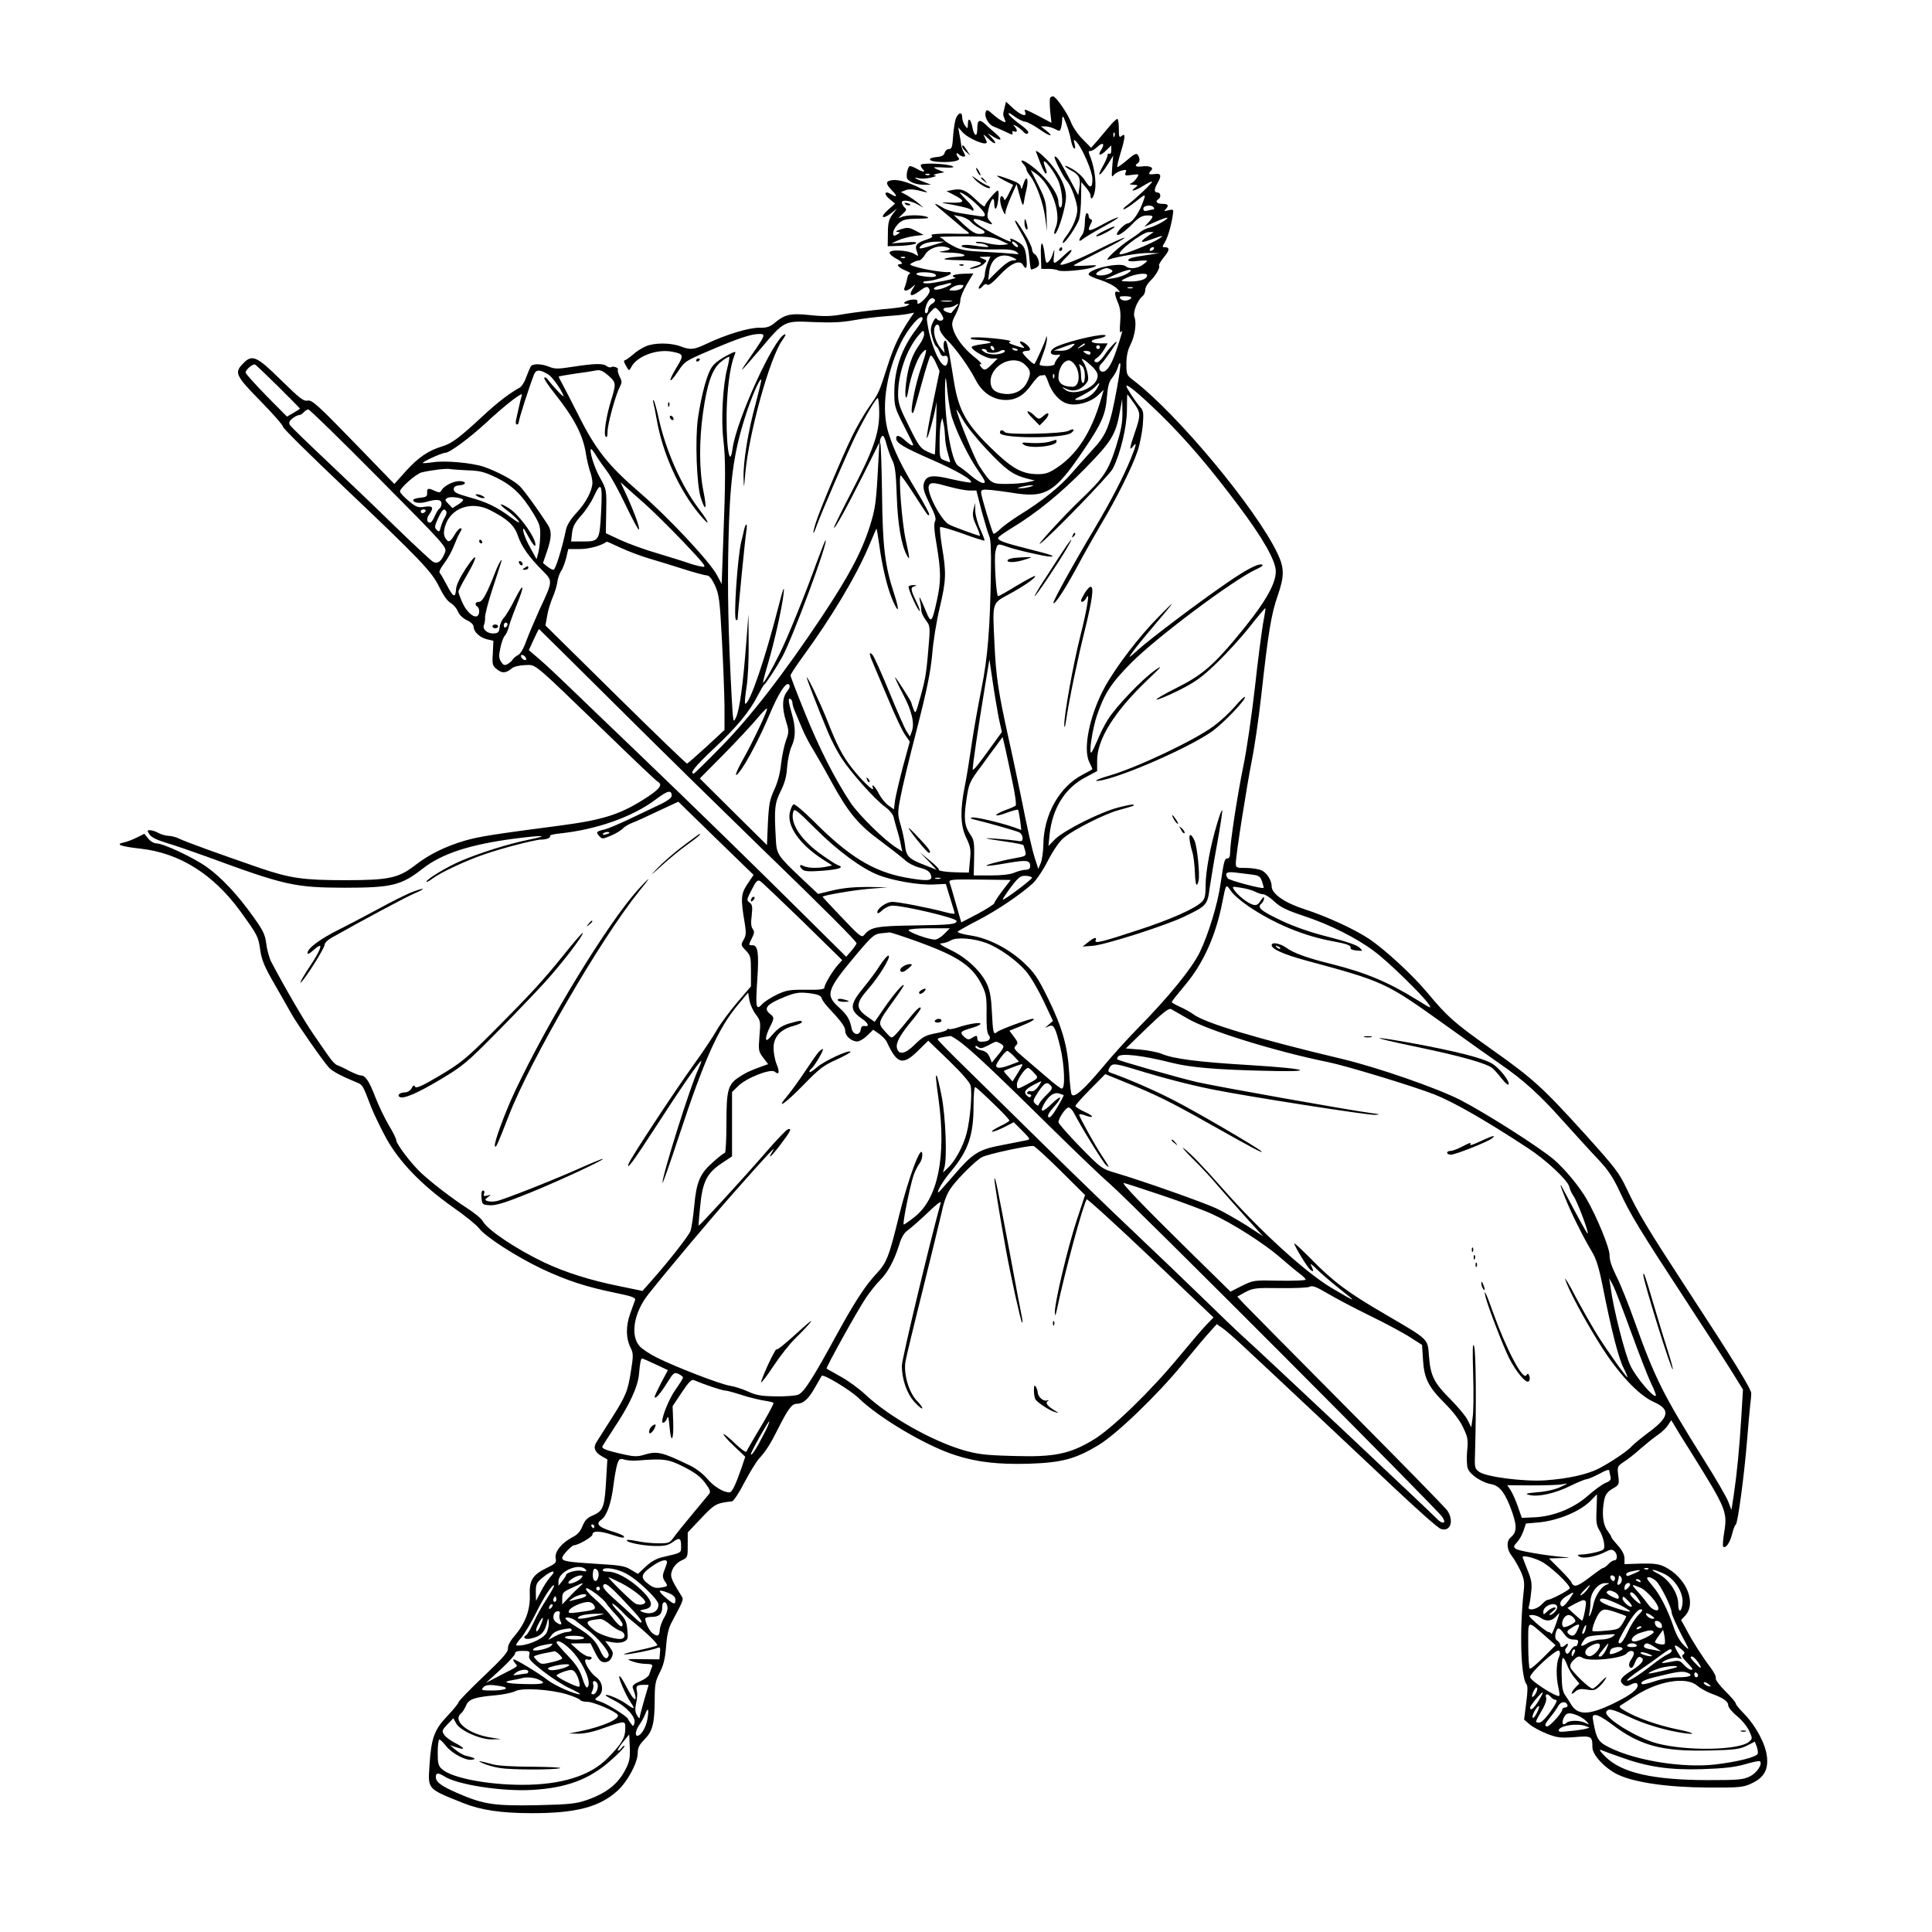 <?xml version="1.0" standalone="no"?>
<!DOCTYPE svg PUBLIC "-//W3C//DTD SVG 20010904//EN"
 "http://www.w3.org/TR/2001/REC-SVG-20010904/DTD/svg10.dtd">
<svg version="1.0" xmlns="http://www.w3.org/2000/svg"
 width="1024pt" height="1024pt" viewBox="0 0 1024 1024"
 preserveAspectRatio="xMidYMid meet">
<g transform="translate(0,1024) scale(0.1,-0.1)"
fill="#000000" stroke="none">
<path d="M5567 9723 c-4 -3 -4 -35 -1 -70 l7 -64 -68 36 c-77 40 -79 40 -71
20 10 -27 -23 -16 -63 20 l-39 36 -8 -33 c-9 -36 -9 -35 2 -62 6 -17 5 -17
-17 -6 -13 7 -36 24 -51 38 -22 20 -29 22 -33 10 -10 -25 13 -68 42 -79 16 -6
45 -19 66 -29 30 -15 38 -16 33 -5 -3 9 0 12 10 8 17 -6 18 8 2 26 -11 11 -9
12 8 3 11 -6 26 -18 34 -26 14 -18 30 -21 30 -6 0 6 -22 26 -49 45 -27 20 -52
42 -55 51 -3 9 8 4 29 -12 20 -15 46 -28 59 -29 13 -2 46 -20 75 -40 54 -39
83 -44 35 -6 l-27 21 24 0 c13 0 36 -6 51 -14 24 -13 27 -12 32 8 3 11 6 32 6
46 1 20 5 16 19 -20 10 -25 22 -64 26 -87 4 -24 12 -46 17 -49 7 -5 9 3 4 22
-7 26 -6 27 8 14 31 -32 86 -158 86 -199 0 -50 -12 -52 -40 -7 -11 19 -41 46
-66 60 -24 14 -42 21 -39 15 4 -5 19 -16 35 -24 39 -20 49 -42 41 -90 l-6 -40
-21 40 c-79 148 -89 165 -104 165 -9 0 45 -108 66 -131 22 -24 54 -114 54
-149 0 -38 -23 -94 -56 -138 -14 -18 -24 -36 -21 -39 9 -8 76 90 87 127 5 19
10 71 10 115 l1 80 24 -28 c14 -15 25 -35 25 -43 0 -32 18 -11 24 29 7 43 -4
119 -23 170 -14 35 -14 37 1 37 6 0 22 10 35 22 29 27 41 17 19 -17 -21 -32
-3 -33 29 0 l25 24 0 -25 c0 -14 -4 -22 -10 -19 -5 3 -10 0 -10 -8 0 -8 -12
-36 -27 -62 -33 -60 -12 -50 28 13 l29 47 -5 -60 c-4 -51 -3 -57 8 -43 7 9 26
20 42 24 24 6 27 5 21 -11 -6 -16 -2 -17 33 -12 40 5 40 5 25 -18 -9 -13 -23
-26 -32 -28 -9 -3 -3 -5 13 -6 29 -2 29 -2 11 -16 -33 -25 2 -17 45 11 23 14
43 24 45 21 5 -4 -87 -91 -131 -124 -17 -12 -25 -22 -19 -22 6 -1 35 18 64 41
47 38 52 39 45 17 -21 -68 -61 -129 -88 -133 -16 -2 -57 -43 -57 -56 0 -17 38
8 84 55 31 32 49 42 74 43 38 1 39 -4 10 -36 l-23 -24 59 26 c33 15 61 24 63
22 7 -6 -60 -44 -92 -52 -16 -3 -39 -14 -50 -23 -11 -10 -38 -29 -60 -43 -51
-33 -136 -111 -111 -104 55 18 168 36 216 35 l55 -1 -60 -9 c-83 -12 -105 -18
-105 -29 0 -5 21 -7 50 -3 28 3 50 3 50 1 0 -3 -12 -14 -27 -24 -29 -18 -68
-21 -87 -5 -28 23 -196 -14 -196 -43 0 -6 28 -20 63 -30 34 -11 73 -31 87 -45
17 -17 19 -23 7 -18 -22 8 -22 -9 -1 -59 12 -28 15 -57 11 -103 -3 -42 -2 -59
5 -50 12 18 4 -12 -27 -104 -24 -70 -48 -107 -70 -107 -20 0 -25 27 -9 41 13
11 55 70 79 109 18 31 -39 -27 -61 -62 -14 -21 -31 -38 -39 -38 -20 0 -19 13
3 26 9 6 25 26 35 43 l18 31 -40 0 c-54 0 -61 17 -11 25 22 4 40 11 40 16 0
16 -177 -23 -253 -55 -52 -21 -49 -54 3 -46 12 2 12 -2 -3 -17 -9 -11 -17 -25
-17 -31 0 -7 -16 -12 -40 -12 -22 0 -40 3 -40 8 0 4 9 31 20 60 11 29 19 62
19 75 -1 20 -2 20 -6 2 -4 -17 -50 -120 -60 -134 -4 -6 -63 51 -63 61 0 4 9 8
20 8 25 0 26 12 2 33 -24 22 -49 23 -28 1 23 -22 21 -23 -31 -6 -36 12 -42 17
-28 22 10 4 -31 11 -91 17 -64 6 -113 7 -118 2 -6 -5 6 -9 30 -10 21 -1 50 -4
64 -8 20 -6 14 -9 -32 -15 -32 -4 -58 -11 -58 -15 0 -17 77 -61 107 -61 l31 0
-30 -30 c-34 -34 -41 -36 -58 -15 -10 12 -10 15 0 15 7 0 -10 18 -37 39 -56
45 -99 102 -112 149 -8 26 -5 40 15 77 13 26 24 58 24 74 0 15 16 53 35 85
l34 57 -54 -2 c-30 -1 -55 -6 -55 -11 0 -4 6 -8 13 -9 16 -1 -44 -16 -111 -27
-29 -5 -55 -5 -58 -1 -3 5 5 9 16 9 34 0 130 30 130 41 0 5 -6 9 -12 7 -21 -3
-120 12 -168 26 -41 12 -43 14 -23 24 12 7 28 12 35 12 7 0 20 13 30 29 19 34
73 54 115 41 31 -8 20 -16 -32 -23 -16 -2 5 -5 48 -6 77 -1 111 -20 40 -22
-21 -1 -49 -5 -63 -9 -16 -5 10 -8 77 -9 95 -1 139 -13 96 -27 -46 -15 -57
-23 -23 -17 19 3 44 14 54 24 19 18 19 18 -5 28 -23 9 -23 10 8 10 l32 1 -15
-35 c-7 -19 -14 -45 -14 -58 0 -14 -9 -36 -21 -51 -21 -27 -11 -37 11 -11 9
10 17 12 23 6 6 -6 29 11 64 49 59 64 108 86 125 56 17 -31 24 -16 18 39 -5
43 -12 59 -30 73 -31 22 -63 35 -55 22 3 -6 4 -10 0 -10 -13 0 -133 62 -169
88 -45 32 -29 42 29 18 48 -20 52 -20 31 3 -14 15 -15 26 -7 61 13 57 31 75
31 30 0 -20 4 -30 9 -24 11 11 19 94 10 94 -11 0 -69 -70 -69 -82 0 -7 -19 6
-42 29 -57 55 -81 65 -125 57 l-36 -7 35 -18 c67 -34 64 -45 -10 -43 -37 2
-56 1 -42 -2 81 -14 137 -27 148 -36 8 -7 12 -7 12 2 0 7 -17 30 -39 51 -21
22 -37 39 -34 39 26 0 133 -95 133 -118 0 -9 -9 -11 -32 -7 -18 3 -61 9 -96
15 -35 5 -78 18 -96 30 -53 32 -52 24 1 -19 26 -22 61 -51 76 -64 16 -14 38
-33 50 -41 21 -16 20 -16 -33 -15 -104 3 -165 -1 -152 -9 9 -6 0 -13 -28 -22
-53 -17 -63 -31 -50 -64 9 -25 9 -26 -13 -12 -31 20 -132 26 -132 7 0 -8 15
-21 32 -30 32 -16 43 -31 23 -31 -23 0 -7 -19 28 -33 20 -9 32 -16 26 -16 -7
-1 -14 -13 -16 -28 -3 -16 -9 -36 -13 -45 -5 -12 -3 -18 6 -18 7 0 22 8 33 18
20 17 20 17 3 -10 -23 -37 -7 -43 33 -13 39 29 48 31 57 9 3 -9 -6 -27 -23
-45 -29 -31 -46 -37 -41 -17 1 9 -8 12 -28 10 -35 -4 -59 -22 -29 -22 17 -1
17 -2 2 -10 -9 -6 -67 -14 -130 -19 -62 -6 -153 -17 -201 -25 -70 -13 -108
-14 -183 -6 -105 11 -134 4 -189 -42 -24 -20 -41 -26 -80 -25 -55 1 -177 -36
-278 -84 -70 -33 -86 -35 -142 -14 -52 19 -137 19 -181 0 -20 -8 -52 -28 -70
-45 -19 -16 -39 -30 -44 -30 -5 0 -2 -13 8 -29 16 -28 16 -28 27 -8 28 58 136
99 217 83 63 -12 64 -18 23 -85 -47 -77 -39 -92 9 -19 35 53 40 56 169 111
147 63 218 87 261 87 35 0 33 -6 -39 -110 -31 -44 -55 -80 -52 -80 2 0 46 50
97 110 128 152 126 150 282 143 93 -4 148 -2 214 10 49 9 125 18 169 21 44 3
96 8 115 12 l35 7 -20 -29 c-60 -91 -85 -144 -120 -251 -47 -147 -46 -144
-101 -223 -25 -36 -65 -105 -89 -155 -51 -105 -171 -390 -191 -455 -20 -64
-16 -75 5 -15 26 72 167 397 208 480 50 100 106 195 115 195 4 0 8 -35 8 -79
0 -108 -31 -196 -146 -417 -52 -100 -94 -186 -94 -190 1 -16 69 108 156 281
l85 170 -6 -110 c-11 -209 -15 -240 -45 -335 -45 -140 -110 -261 -255 -480
-205 -307 -378 -530 -534 -689 -76 -78 -141 -141 -144 -141 -24 0 7 39 107
133 120 112 191 198 233 282 14 27 29 52 32 55 12 8 66 92 98 150 55 102 242
604 229 617 -2 2 -22 -50 -46 -114 -61 -170 -157 -407 -198 -488 -42 -85 -83
-157 -88 -153 -1 2 10 46 26 99 35 119 77 306 84 379 4 40 -4 19 -28 -75 -71
-278 -152 -515 -176 -515 -4 0 -1 37 6 83 8 46 13 149 12 237 l-1 155 -12
-155 c-17 -220 -35 -350 -53 -390 -16 -35 -16 -33 -24 105 -18 335 -23 568
-17 825 7 316 26 461 85 650 33 106 80 217 89 208 2 -2 -12 -59 -30 -128 -40
-146 -66 -305 -64 -393 2 -61 2 -60 9 23 20 220 132 621 198 709 14 19 19 32
11 29 -57 -19 -255 -453 -276 -604 -17 -129 -39 46 -30 241 6 117 21 207 42
258 7 17 2 16 -42 -7 -28 -14 -62 -38 -75 -55 -28 -32 -59 -145 -79 -279 -15
-110 -7 -349 15 -419 26 -82 34 -62 14 35 -22 109 -23 265 -2 414 22 156 49
234 96 271 21 17 40 28 43 26 2 -3 -2 -29 -10 -59 -24 -91 -34 -274 -21 -381
12 -103 12 -210 -1 -544 l-8 -220 -25 47 c-38 72 -266 315 -417 444 -160 138
-227 223 -317 403 -35 69 -73 143 -85 165 -12 21 -21 39 -19 41 2 1 41 8 88
15 47 6 97 14 111 17 20 4 35 -3 63 -27 42 -37 42 -43 16 -128 -27 -87 -42
-184 -30 -196 7 -7 10 2 10 26 0 39 42 194 65 237 12 24 12 31 -1 55 -7 16
-12 32 -9 36 6 10 -24 22 -36 14 -6 -3 -16 0 -24 6 -18 15 -64 14 -180 -4 -77
-12 -95 -12 -124 0 -41 17 -87 18 -98 2 -4 -7 -15 -33 -24 -57 -8 -25 -24 -49
-34 -55 -59 -33 -117 -78 -195 -150 -126 -117 -166 -147 -217 -162 -73 -22
-127 -59 -192 -131 l-61 -68 -217 224 c-191 197 -220 222 -242 218 -22 -5 -42
11 -142 109 -130 128 -153 138 -202 86 -46 -47 -38 -63 93 -197 66 -67 120
-129 120 -137 0 -8 144 -150 319 -316 413 -392 470 -452 510 -535 20 -41 42
-73 60 -83 15 -9 32 -29 38 -45 7 -17 25 -35 47 -46 21 -9 36 -24 36 -34 0
-27 32 -57 70 -67 l35 -8 -3 -66 c-4 -61 -2 -67 23 -86 27 -22 47 -20 78 6 10
9 39 16 70 17 61 1 30 27 436 -365 139 -135 259 -249 267 -253 27 -15 13 -36
-53 -80 -138 -91 -229 -121 -453 -151 -367 -48 -443 -60 -518 -82 -102 -30
-189 -73 -262 -130 -88 -68 -140 -79 -370 -79 -224 0 -292 10 -454 65 -220 76
-397 140 -426 155 -16 8 -42 15 -57 15 -15 1 -39 7 -53 15 -14 8 -33 14 -44
15 -17 0 -17 -2 -4 -22 10 -16 40 -30 89 -45 41 -12 137 -45 214 -73 416 -153
466 -164 730 -165 251 0 301 12 415 101 102 80 250 128 485 159 157 20 192 18
80 -5 -106 -21 -262 -70 -360 -112 -76 -32 -185 -98 -185 -111 0 -4 15 3 33
17 42 32 179 96 277 129 92 32 267 77 297 77 29 0 54 10 48 20 -2 4 22 10 55
13 195 21 384 88 507 181 62 47 83 51 83 18 0 -11 -25 -29 -73 -51 -39 -19
-112 -53 -162 -77 -49 -23 -103 -46 -120 -50 -44 -10 -48 -14 -30 -34 16 -18
18 -18 63 1 26 11 54 28 63 38 9 10 32 23 50 30 19 7 81 35 139 63 l105 49
199 -194 200 -194 -33 -49 c-35 -53 -36 -77 -13 -213 7 -44 6 -60 -7 -82 -15
-27 -15 -29 12 -57 25 -26 27 -34 27 -109 l0 -81 -72 -84 c-40 -47 -89 -113
-108 -146 -19 -34 -75 -118 -125 -187 -94 -130 -330 -489 -342 -520 -18 -47
25 11 142 192 133 206 236 355 242 350 1 -2 -6 -22 -16 -44 -40 -82 -192 -565
-190 -603 0 -8 40 104 88 250 134 406 207 568 310 692 l56 67 7 -41 c4 -22 19
-56 34 -75 25 -33 26 -39 19 -115 -6 -75 -5 -81 20 -114 l26 -34 -28 -10 c-69
-25 -90 -35 -125 -58 -60 -39 -68 -68 -68 -246 0 -86 -4 -156 -8 -156 -4 0
-33 -22 -64 -50 -69 -61 -87 -104 -99 -235 -5 -55 -14 -112 -19 -128 -8 -25
-122 -170 -216 -275 l-39 -44 -126 26 c-149 30 -282 72 -393 124 -149 71 -302
173 -327 219 -7 14 -45 45 -84 70 -83 54 -183 131 -244 187 -52 49 -131 153
-131 173 0 8 -18 44 -40 80 -21 36 -53 102 -70 146 -33 86 -53 117 -78 117 -8
0 -35 11 -61 24 -25 14 -54 27 -63 30 -10 3 -30 24 -45 46 -16 22 -52 75 -81
117 -46 65 -154 251 -225 386 -10 20 -22 63 -26 95 -6 49 -16 70 -70 145 -81
114 -169 208 -247 263 -69 49 -229 124 -265 124 -13 0 -32 11 -44 26 l-20 25
-40 -20 c-22 -11 -53 -23 -69 -26 -48 -10 -17 -21 89 -33 207 -23 386 -136
528 -331 92 -127 96 -134 106 -206 8 -54 22 -88 77 -183 37 -64 77 -135 90
-158 29 -52 169 -252 197 -282 20 -21 63 -44 150 -80 29 -12 30 -14 73 -127
15 -38 52 -115 82 -170 70 -125 187 -246 352 -363 64 -44 126 -95 139 -112 32
-44 198 -151 333 -215 132 -62 236 -96 389 -127 88 -18 109 -26 105 -38 -3 -8
-15 -42 -27 -75 -23 -66 -22 -131 5 -182 12 -25 13 -41 1 -113 -17 -113 -27
-137 -104 -258 -36 -57 -72 -114 -80 -126 -18 -29 -9 -52 28 -74 l30 -17 -6
-100 c-8 -150 -15 -172 -67 -195 -34 -14 -46 -27 -59 -59 -12 -29 -27 -46 -56
-60 -55 -29 -93 -77 -86 -110 5 -23 0 -28 -47 -51 -75 -36 -94 -66 -90 -147 2
-77 -24 -147 -82 -215 -22 -25 -35 -50 -34 -65 2 -18 -27 -51 -130 -149 -73
-69 -132 -131 -132 -136 0 -6 -27 -39 -59 -73 -70 -73 -86 -118 -95 -266 -8
-123 -12 -119 178 -195 95 -38 203 -54 366 -54 235 0 359 33 454 120 53 49
106 148 106 199 0 27 8 44 36 72 43 44 53 84 54 208 0 81 3 100 26 145 20 38
29 73 34 137 4 57 13 99 27 125 72 137 68 124 50 153 -53 86 -57 98 -43 132 8
19 27 39 47 48 34 16 34 17 34 82 l0 67 71 75 c72 76 79 80 164 90 8 1 38 46
65 99 28 53 62 109 76 125 38 41 62 79 104 163 52 103 72 130 98 130 35 0 62
25 97 87 18 32 34 59 35 61 9 11 153 -76 197 -119 108 -105 360 -254 513 -302
115 -37 225 -49 385 -45 177 6 247 24 371 98 95 57 312 265 447 430 61 74 126
152 146 173 l35 39 33 -23 c18 -13 64 -53 102 -89 101 -93 554 -519 809 -759
120 -113 229 -210 243 -214 51 -18 72 41 35 97 -11 16 -251 261 -533 545 -282
284 -528 533 -547 553 l-33 36 43 24 c41 21 54 23 183 21 76 -1 147 2 157 7
14 8 34 1 93 -34 42 -25 144 -79 228 -120 84 -41 181 -93 214 -115 l61 -39 5
-78 c6 -100 28 -144 117 -233 43 -43 79 -90 96 -127 25 -52 27 -65 21 -125 -3
-37 -2 -79 4 -93 12 -32 73 -73 123 -82 47 -8 77 -49 113 -152 25 -74 23 -104
-10 -131 -23 -19 -20 -65 7 -98 12 -15 33 -51 46 -79 19 -41 22 -62 17 -105
-23 -214 -16 -458 15 -496 7 -7 6 -43 -2 -99 l-11 -88 30 -26 c17 -14 58 -36
91 -49 54 -21 71 -23 145 -18 92 8 96 5 96 -54 0 -40 66 -111 134 -144 87 -42
263 -68 476 -69 170 -1 189 1 232 21 67 31 91 72 83 143 -7 67 -60 165 -121
227 -24 24 -44 48 -44 54 0 6 -25 36 -56 66 -30 30 -53 61 -50 68 3 8 -10 33
-28 57 -42 55 -96 139 -129 203 l-27 49 21 22 c63 67 7 203 -108 260 -30 15
-57 18 -125 17 l-88 -3 0 30 c0 20 -12 43 -35 69 -19 21 -35 41 -35 45 0 4
-10 20 -22 36 -23 32 -29 93 -15 162 6 27 17 42 44 58 35 20 36 22 30 70 -6
47 -5 49 31 73 20 13 60 44 87 69 28 24 67 56 89 71 21 14 47 38 56 53 l18 27
14 -23 c7 -13 48 -80 92 -149 184 -295 192 -313 175 -419 -7 -40 -9 -75 -6
-79 13 -12 35 19 47 65 6 26 15 49 20 52 11 7 46 273 60 450 6 74 13 155 16
180 3 25 6 54 6 65 0 23 -94 176 -342 555 -205 314 -258 402 -317 527 -42 89
-62 114 -223 293 -224 247 -274 293 -499 452 -197 140 -228 168 -336 297 -78
94 -225 229 -310 286 -79 52 -223 118 -340 156 -104 33 -175 82 -175 121 0 31
-23 69 -51 84 -16 8 -53 14 -84 14 -53 0 -55 1 -55 26 0 41 59 415 85 544 13
63 36 219 50 345 37 335 53 430 86 525 37 107 37 149 0 227 -113 237 -530 739
-763 917 -36 27 -38 31 -38 88 0 39 7 72 20 98 25 48 35 116 23 149 -10 25 14
88 43 112 8 6 14 21 14 33 0 13 12 33 26 47 29 27 56 74 47 82 -3 3 9 23 25
43 32 38 33 54 5 54 -13 0 -14 3 -1 23 16 25 34 85 43 141 6 38 6 38 -22 32
-23 -6 -26 -5 -15 5 19 21 14 29 -18 29 -29 0 -40 13 -20 25 15 10 12 35 -5
35 -19 0 -19 17 0 50 23 40 19 53 -15 48 -32 -5 -37 1 -18 20 15 15 -12 26
-52 20 -29 -4 -40 5 -20 17 12 8 13 25 1 44 -7 11 -19 6 -57 -27 -27 -23 -50
-39 -52 -37 -2 2 5 35 17 74 26 85 27 109 6 91 -13 -11 -15 -6 -15 39 0 28 -4
51 -8 51 -5 0 -24 -18 -43 -41 -19 -23 -48 -57 -65 -77 l-31 -35 -44 45 c-25
24 -53 65 -63 91 -17 46 -80 137 -95 137 -4 0 -11 -3 -14 -7z m340 -205 c-3
-8 -6 -5 -6 6 -1 11 2 17 5 13 3 -3 4 -12 1 -19z m208 -378 c3 -5 3 -10 -2
-10 -4 0 -18 -3 -30 -6 -17 -5 -23 -2 -23 10 0 18 45 23 55 6z m-970 -75 c11
-12 32 -27 48 -35 35 -17 34 -30 -2 -30 -22 0 -44 14 -83 50 l-53 50 35 -7
c19 -3 44 -16 55 -28z m938 -77 c-47 -33 -40 -39 19 -17 63 23 69 23 43 5 -38
-26 -188 -87 -208 -84 -29 4 117 118 152 118 l26 0 -32 -22z m-783 -21 l45
-21 -30 -4 c-16 -2 -54 2 -83 9 -28 7 -55 9 -59 6 -3 -4 5 -7 18 -7 13 0 31
-5 39 -10 12 -8 12 -10 -5 -9 -11 0 -41 4 -67 8 -26 4 -52 4 -59 0 -19 -12 70
-23 172 -21 70 2 100 -2 115 -12 18 -14 17 -15 -16 -11 -19 2 -87 7 -150 10
-92 4 -124 9 -160 27 -25 13 -49 28 -55 34 -5 7 -17 14 -25 17 -8 2 50 4 130
4 125 0 151 -3 190 -20z m-337 -21 c-76 -24 -95 -28 -88 -16 11 18 46 29 90
29 l40 0 -42 -13z m427 -1 c7 -8 8 -15 2 -15 -5 0 -15 7 -22 15 -7 8 -8 15 -2
15 5 0 15 -7 22 -15z m725 -25 c-3 -5 -11 -10 -16 -10 -6 0 -7 5 -4 10 3 6 11
10 16 10 6 0 7 -4 4 -10z m-735 -51 c11 -6 9 -8 -10 -9 -16 0 -43 -18 -78 -52
l-54 -53 5 45 c10 77 69 108 137 69z m-583 5 c-3 -3 -12 -4 -19 -1 -8 3 -5 6
6 6 11 1 17 -2 13 -5z m1092 -63 c11 -7 10 -11 -7 -20 -24 -13 -72 -15 -72 -3
0 9 38 30 55 31 6 0 16 -3 24 -8z m86 -21 c-17 -10 -51 -22 -75 -25 l-45 -6
55 25 c69 31 110 35 65 6z m-1018 -4 c14 -13 -9 -18 -58 -11 -36 5 -48 10 -38
17 14 9 86 5 96 -6z m1123 -5 c0 -24 -50 -37 -120 -32 -22 1 -21 4 15 20 42
20 105 27 105 12z m-1050 -55 c-36 -19 -80 -28 -80 -16 0 5 12 12 28 16 15 3
32 7 37 9 27 9 37 3 15 -9z m70 -11 c-7 -8 -27 -15 -44 -15 -29 1 -30 1 -12
15 11 8 31 15 44 15 21 0 22 -2 12 -15z m903 -2 c-7 -2 -19 -2 -25 0 -7 3 -2
5 12 5 14 0 19 -2 13 -5z m-7 -52 c-10 -16 -45 -19 -57 -5 -9 12 -5 14 25 14
21 0 35 -4 32 -9z m-1041 -10 c3 -6 -4 -15 -15 -21 -11 -6 -20 -20 -20 -30 0
-11 -5 -20 -11 -20 -7 0 -9 10 -4 27 11 45 36 66 50 44z m88 -8 c-13 -2 -35
-2 -50 0 -16 2 -5 4 22 4 28 0 40 -2 28 -4z m21 -35 c-10 -13 -20 -25 -21 -26
-1 -2 -11 -1 -22 3 -28 9 -27 25 2 25 12 0 29 5 37 10 24 15 25 12 4 -12z
m-83 -20 c10 -13 18 -29 19 -35 0 -16 -26 -17 -36 -2 -4 7 -12 -2 -21 -22 -12
-28 -12 -42 -2 -77 6 -23 16 -45 21 -48 5 -3 14 -17 19 -31 6 -16 15 -23 23
-20 17 7 25 -10 18 -35 -15 -60 -79 56 -103 186 -10 54 -9 60 12 82 27 29 26
29 50 2z m-91 -39 c0 -5 -16 -31 -35 -56 -76 -99 -115 -212 -115 -334 0 -71 3
-82 50 -174 28 -54 50 -100 50 -102 0 -10 -18 0 -42 22 -30 28 -48 32 -48 12
0 -25 37 -47 185 -112 136 -59 223 -110 211 -122 -2 -3 -48 5 -101 17 -108 26
-138 20 -149 -25 -5 -21 2 -46 31 -105 30 -58 36 -81 29 -93 -7 -11 -5 -50 9
-129 23 -138 23 -191 0 -294 -25 -113 -30 -119 -55 -59 -35 84 -41 94 -34 60
4 -16 7 -39 7 -50 0 -11 11 -35 24 -52 24 -32 24 -34 13 -160 -11 -132 -17
-162 -49 -273 -18 -64 -19 -64 -30 -37 -6 16 -11 30 -11 33 0 7 -81 134 -86
134 -2 0 16 -40 42 -89 48 -91 63 -157 46 -200 l-9 -25 -18 28 c-10 15 -51
109 -92 209 -41 100 -81 189 -89 197 -21 21 -17 0 10 -61 13 -30 49 -115 80
-189 31 -75 68 -153 82 -173 l26 -38 -36 -132 c-19 -73 -38 -153 -42 -179 l-6
-48 -29 21 c-16 11 -38 38 -49 59 -21 41 -44 64 -33 33 9 -26 -60 40 -112 107
-50 64 -79 120 -130 250 -38 95 -102 230 -109 230 -4 0 59 -163 113 -292 18
-43 50 -104 71 -136 49 -76 176 -218 229 -257 23 -16 44 -41 47 -55 3 -14 12
-45 19 -70 8 -25 17 -60 20 -79 l7 -34 -31 20 c-64 40 -201 175 -244 240 -83
126 -165 287 -241 475 -42 103 -76 192 -76 198 0 6 29 50 64 98 154 211 282
425 351 587 21 50 39 91 40 93 2 2 8 -37 15 -85 15 -112 42 -227 70 -292 34
-79 39 -60 9 32 -49 149 -61 248 -64 529 -2 141 -6 261 -9 266 -7 12 3 42 14
42 4 0 13 -21 19 -46 7 -26 20 -63 30 -83 15 -28 20 -69 24 -191 5 -150 25
-264 55 -316 15 -26 15 -20 -8 87 -20 92 -39 339 -26 339 3 0 36 -46 72 -102
76 -118 72 -113 79 -106 3 3 -26 58 -65 122 -82 136 -120 214 -151 311 -39
125 -16 306 62 470 40 86 119 175 119 134z m90 -51 c0 -11 17 -38 38 -58 47
-46 119 -146 154 -215 34 -66 92 -105 159 -105 56 0 98 26 138 84 18 25 38 46
46 46 8 0 18 1 21 3 3 1 12 -15 19 -36 20 -60 61 -105 104 -117 49 -13 122 8
162 46 l29 28 -16 -55 c-52 -175 -128 -291 -238 -362 -41 -26 -58 -31 -103
-30 -81 2 -135 34 -250 148 -125 123 -164 195 -188 350 -28 175 -37 215 -47
209 -6 -4 -8 -20 -6 -36 l5 -29 -23 28 c-25 30 -40 83 -30 108 8 22 26 18 26
-7z m-109 -88 c-37 -51 -59 -115 -69 -204 -9 -71 1 -103 12 -37 11 72 47 171
71 198 32 36 31 25 -4 -79 -30 -88 -57 -225 -47 -235 7 -7 5 -12 52 157 20 74
41 139 45 144 5 6 17 -10 29 -36 l20 -45 -35 -169 c-20 -93 -34 -176 -33 -184
4 -16 45 136 51 185 2 17 1 -37 -1 -120 -3 -82 -6 -151 -7 -153 -2 -2 -20 5
-41 15 -35 16 -46 31 -96 133 -49 98 -58 123 -58 170 0 108 44 235 107 311 26
30 28 31 31 12 2 -12 -10 -40 -27 -63z m809 -10 c-14 -13 -37 -20 -59 -19
l-36 1 50 18 c65 24 73 24 45 0z m70 15 c0 -2 -10 -9 -22 -15 -22 -11 -22 -10
-4 4 21 17 26 19 26 11z m-480 -26 c0 -6 -4 -7 -10 -4 -5 3 -10 11 -10 16 0 6
5 7 10 4 6 -3 10 -11 10 -16z m560 11 c0 -5 -4 -10 -10 -10 -5 0 -10 5 -10 10
0 6 5 10 10 10 6 0 10 -4 10 -10z m-439 -18 c-7 -2 -18 1 -23 6 -8 8 -4 9 13
5 13 -4 18 -8 10 -11z m-161 -2 c0 -13 50 -13 70 -1 8 6 18 7 24 4 5 -4 1 -10
-10 -14 -31 -12 -78 -9 -98 6 -17 13 -18 15 -3 15 9 0 17 -4 17 -10z m550 -10
c0 -13 -11 -13 -30 0 -12 8 -11 10 8 10 12 0 22 -4 22 -10z m14 -78 c22 -24
27 -37 22 -56 -14 -56 -128 -97 -171 -61 -20 16 -20 16 2 6 35 -18 68 -13 98
14 23 23 26 31 20 63 -3 20 -13 47 -21 60 -14 22 -14 23 3 14 10 -6 31 -24 47
-40z m-359 13 c29 -28 31 -45 9 -90 -21 -45 -70 -70 -125 -62 -48 6 -69 27
-69 66 2 89 125 147 185 86z m257 8 c37 -43 32 -123 -7 -123 -49 0 -75 18 -75
50 0 47 26 89 56 90 6 0 18 -8 26 -17z m228 -131 c-36 -198 -55 -246 -125
-321 -33 -36 -85 -95 -115 -129 -57 -68 -159 -150 -275 -221 -38 -24 -85 -57
-102 -74 -18 -17 -35 -29 -37 -26 -8 8 -66 200 -66 218 0 16 7 18 53 14 28 -3
76 -9 106 -14 184 -31 230 -4 389 232 92 136 112 183 119 276 5 58 11 81 29
102 12 15 26 41 30 57 4 16 9 23 12 16 2 -7 -6 -66 -18 -130z m-4445 9 c63
-63 115 -115 115 -117 0 -1 -15 -11 -34 -22 l-35 -20 -108 109 c-59 61 -109
116 -111 123 -3 14 36 48 50 44 4 -2 59 -54 123 -117z m4275 58 c0 -22 -4 -39
-10 -39 -5 0 -10 15 -10 34 0 19 -3 43 -7 53 -6 16 -5 16 10 4 11 -8 17 -28
17 -52z m-2842 5 c21 -14 67 -79 79 -112 5 -15 -52 45 -84 87 -6 9 -14 13 -18
9 -4 -3 21 -42 56 -85 104 -132 150 -220 165 -321 4 -26 13 -64 20 -86 8 -21
14 -50 14 -65 -1 -42 -35 -107 -86 -161 -30 -32 -49 -63 -54 -87 -20 -97 -56
-213 -66 -213 -7 0 -22 8 -34 18 l-22 18 21 61 c26 76 26 110 3 144 -61 93
-123 178 -148 203 -32 31 -118 77 -190 102 -62 21 -206 34 -269 24 -27 -4 -52
-6 -54 -4 -6 5 101 54 119 54 23 0 128 78 214 157 104 97 202 173 192 148 -3
-10 -11 -39 -16 -64 -6 -25 -12 -56 -15 -68 -3 -13 -1 -23 5 -23 5 0 10 7 10
15 0 13 53 179 80 249 11 29 31 29 78 0z m2138 -228 c28 -85 88 -207 137 -278
40 -58 44 -68 28 -68 -11 0 -41 18 -66 40 -25 22 -55 44 -65 50 -40 21 -79
277 -70 450 2 31 5 15 11 -49 5 -52 16 -117 25 -145z m541 212 c-3 -8 -6 -5
-6 6 -1 11 2 17 5 13 3 -3 4 -12 1 -19z m227 -57 c-21 -35 -63 -61 -100 -61
-25 0 -22 3 23 25 28 14 58 34 68 45 25 28 29 25 9 -9z m335 -136 c133 -130
257 -274 413 -482 133 -177 201 -297 200 -353 -1 -72 -66 -179 -217 -359 -119
-142 -182 -194 -311 -258 -64 -32 -110 -59 -104 -61 6 -2 59 20 118 49 89 45
122 69 199 143 51 49 130 135 175 192 45 57 83 102 85 101 1 -2 -4 -37 -12
-78 -7 -41 -28 -196 -44 -345 -17 -148 -44 -335 -61 -414 -32 -157 -70 -405
-70 -457 0 -22 -5 -33 -14 -33 -16 0 -19 -14 -37 -135 -15 -106 -62 -261 -109
-360 -41 -86 -168 -242 -334 -410 -48 -49 -131 -140 -182 -202 -101 -120 -151
-164 -164 -144 -4 7 -10 58 -13 114 -8 140 -36 239 -111 393 -55 112 -73 138
-128 190 -81 76 -190 132 -285 146 -40 6 -70 15 -67 20 3 4 50 31 105 59 101
52 227 137 292 196 20 18 57 73 82 123 29 55 61 102 84 120 50 42 214 125 286
145 83 23 89 25 83 30 -3 3 -39 -4 -81 -15 -95 -24 -287 -121 -335 -168 l-35
-36 6 61 c15 139 81 245 188 302 l64 34 0 56 c0 113 92 260 267 427 75 71 83
82 43 54 -69 -47 -213 -198 -253 -264 -19 -30 -44 -80 -56 -111 -13 -30 -27
-59 -31 -63 -16 -14 5 125 29 196 40 117 75 171 181 278 133 135 545 443 664
497 29 13 40 22 29 25 -23 5 -87 -29 -196 -105 -144 -99 -397 -290 -460 -347
-51 -46 -54 -47 -32 -16 13 19 62 80 109 135 129 152 132 158 30 54 -101 -102
-224 -263 -283 -370 -80 -146 -118 -329 -82 -399 9 -18 16 -35 16 -36 0 -2
-23 -15 -50 -29 -125 -63 -209 -214 -210 -374 -1 -36 -7 -79 -14 -96 l-13 -30
-16 50 c-17 51 -38 145 -81 360 -14 66 -40 192 -60 280 -55 249 -67 328 -75
501 -11 225 -14 215 76 264 78 42 147 90 139 97 -2 3 -46 -21 -97 -51 -50 -31
-95 -56 -99 -56 -10 0 -22 202 -14 236 10 44 11 44 57 28 48 -18 203 -53 231
-54 37 0 8 10 -115 41 -128 32 -159 44 -159 58 0 5 33 28 72 52 131 79 261
185 391 318 139 142 160 177 182 296 l13 70 1 -71 c1 -55 -7 -95 -34 -182 -41
-128 -63 -162 -190 -283 -90 -86 -245 -256 -210 -229 59 45 366 362 383 396
41 80 75 224 75 312 0 45 1 82 2 82 1 0 16 -20 33 -44 39 -53 39 -66 7 -158
-28 -81 -31 -102 -10 -74 22 29 18 7 -11 -64 -40 -98 -104 -222 -190 -367
-115 -192 -226 -394 -221 -399 8 -9 58 67 124 188 36 68 94 170 128 228 81
134 167 307 194 388 12 35 24 97 28 138 5 65 4 77 -14 97 -25 29 -73 101 -73
111 0 15 68 -41 179 -149z m-4141 -340 c352 -355 361 -365 351 -392 -18 -47
-38 -64 -63 -51 -11 6 -99 88 -196 182 -96 94 -260 251 -365 350 -104 98 -194
185 -199 194 -6 11 -3 21 14 34 12 10 28 18 35 18 7 0 18 7 25 15 7 8 18 15
24 15 7 0 175 -164 374 -365z m3219 156 c102 -109 140 -137 211 -156 l47 -12
-40 -9 c-22 -5 -72 -9 -111 -9 -80 0 -82 2 -144 96 -25 38 -121 277 -120 298
0 3 15 -20 32 -51 17 -32 73 -102 125 -157z m-218 63 c0 -22 7 -62 15 -87 8
-26 13 -47 11 -47 -2 0 -15 4 -29 10 -25 9 -26 13 -26 92 0 46 3 94 7 108 l7
25 7 -30 c4 -16 7 -48 8 -71z m-1848 -101 c13 -21 39 -58 58 -83 19 -25 63
-105 98 -179 35 -73 66 -131 69 -128 7 7 -22 87 -66 184 l-31 67 28 -25 c15
-14 60 -53 99 -88 39 -34 131 -125 204 -201 122 -129 129 -139 98 -133 -18 3
-51 12 -73 20 -22 8 -94 30 -160 50 -66 19 -154 51 -197 71 l-77 36 2 115 c2
116 2 116 -34 181 -31 55 -59 150 -45 150 2 0 15 -17 27 -37z m-680 -76 c64
-2 86 -8 151 -39 85 -42 135 -91 194 -188 35 -58 39 -71 37 -125 -1 -33 -6
-73 -11 -89 l-8 -30 -32 58 c-18 31 -35 71 -38 89 -4 26 1 21 27 -28 18 -33
34 -54 36 -47 11 30 -83 163 -139 198 -54 34 -59 24 -7 -14 23 -17 48 -41 57
-53 10 -15 -2 -9 -39 18 -75 56 -131 83 -224 108 -64 18 -80 26 -80 41 0 14 8
20 33 22 37 4 34 22 -4 22 -31 0 -80 -25 -93 -47 -8 -15 -13 -15 -36 -5 -36
17 -42 15 -41 -10 1 -19 -5 -23 -36 -26 -21 -2 -38 -7 -38 -12 0 -15 34 -20
70 -10 55 16 80 13 80 -9 0 -11 -5 -23 -11 -27 -6 -3 -17 -22 -25 -40 -8 -19
-18 -34 -24 -34 -18 0 -21 20 -6 42 27 38 21 49 -23 42 -36 -6 -45 -2 -85 31
-25 21 -46 43 -46 50 0 19 85 93 114 101 50 12 131 22 151 18 11 -2 54 -5 96
-7z m2551 -87 c40 -11 88 -20 108 -20 l35 0 28 -109 c16 -59 34 -119 40 -132
8 -16 11 -77 9 -184 -4 -303 -17 -462 -50 -625 -17 -85 -41 -218 -52 -295 -11
-77 -27 -176 -36 -220 -26 -128 -24 -210 7 -275 23 -48 26 -63 20 -120 l-6
-65 -50 1 c-68 1 -114 8 -109 15 2 4 -20 26 -49 49 l-52 43 45 -46 44 -47 -63
25 c-84 32 -98 47 -104 103 -3 26 -13 75 -23 108 -17 57 -17 67 -2 145 8 46
47 209 87 362 55 215 73 305 82 400 5 67 23 178 40 247 34 145 35 184 12 321
-9 54 -13 102 -10 105 3 4 57 -12 119 -34 62 -23 114 -39 116 -37 2 2 -8 28
-22 59 -14 30 -26 74 -27 98 l-1 43 -8 -35 c-7 -28 -4 -46 15 -87 13 -29 21
-53 18 -53 -9 0 -143 49 -163 60 -43 23 -120 171 -107 205 8 20 23 19 109 -5z
m428 0 c-14 -4 -36 -8 -50 -8 -22 0 -22 1 5 8 17 4 39 8 50 8 16 0 15 -2 -5
-8z m-2274 -132 c-8 -155 -10 -158 -99 -158 l-60 0 5 45 c4 34 15 55 48 92 24
26 54 72 67 101 39 84 47 69 39 -80z m-732 65 c4 -3 -6 -15 -24 -26 l-32 -20
-21 22 c-19 19 -20 23 -7 31 14 9 63 5 84 -7z m144 -57 c92 -47 129 -81 147
-136 19 -56 59 -113 130 -184 56 -56 56 -54 -15 -206 -26 -58 -58 -133 -71
-168 -13 -38 -30 -67 -43 -74 -12 -6 -25 -17 -29 -24 -4 -8 -17 -18 -27 -24
-16 -8 -22 -6 -34 12 -12 19 -13 33 -4 73 5 28 16 57 23 65 8 8 17 29 21 45 4
17 22 67 40 112 46 112 43 135 -6 39 -21 -43 -48 -88 -59 -100 -11 -11 -21
-34 -23 -51 -2 -24 -8 -31 -28 -32 -34 -4 -65 21 -55 44 4 10 7 28 6 41 -1 12
16 80 39 150 23 70 44 134 46 142 11 33 -14 -7 -30 -50 -44 -114 -69 -160 -87
-160 -20 0 -25 -15 -9 -25 13 -8 13 -42 0 -50 -19 -12 -59 24 -79 71 -12 26
-21 52 -21 58 0 6 20 46 45 88 61 105 57 130 -6 35 -33 -51 -51 -89 -52 -112
-3 -47 -16 -40 -49 25 -16 30 -32 58 -37 63 -6 6 4 26 24 52 18 24 41 65 51
92 10 26 24 58 32 71 10 15 11 22 3 22 -7 0 -21 -16 -32 -35 -24 -41 -34 -43
-50 -14 -8 17 -8 31 0 60 29 97 139 136 239 85z m-343 -6 c-3 -5 -10 -10 -16
-10 -5 0 -9 5 -9 10 0 6 7 10 16 10 8 0 12 -4 9 -10z m110 0 c4 -6 0 -21 -8
-33 -7 -12 -17 -35 -21 -51 -6 -25 -9 -27 -21 -15 -13 12 -12 21 7 62 22 47
32 56 43 37z m926 -194 c41 -19 108 -44 149 -56 41 -12 123 -37 182 -56 59
-19 116 -34 125 -34 12 0 26 -18 42 -52 22 -48 26 -77 37 -283 7 -126 13 -287
14 -357 l0 -127 -95 -88 c-53 -48 -99 -89 -103 -90 -4 -2 -174 163 -379 365
l-372 367 9 50 c4 28 18 72 29 98 12 27 23 64 25 82 2 18 11 44 19 57 9 12 21
44 28 71 l11 47 62 0 c49 0 114 18 142 39 1 1 34 -14 75 -33z m-601 -405 c0
-6 -4 -13 -10 -16 -5 -3 -10 1 -10 9 0 9 5 16 10 16 6 0 10 -4 10 -9z m587
-441 c230 -229 569 -561 753 -740 332 -321 510 -499 510 -510 0 -3 -12 -21
-27 -39 l-28 -32 -220 218 c-271 269 -573 564 -895 873 -135 129 -292 280
-350 336 -58 56 -130 124 -161 150 l-56 48 26 57 c14 31 27 56 28 55 1 0 190
-188 420 -416z m-489 261 c3 -8 -1 -12 -9 -9 -7 2 -15 10 -17 17 -3 8 1 12 9
9 7 -2 15 -10 17 -17z m2505 -314 l17 -77 -53 -73 c-70 -98 -97 -131 -101
-126 -4 4 27 214 65 444 l23 140 17 -115 c9 -63 24 -150 32 -193z m-1122 137
c-26 -33 -27 -87 -4 -160 15 -49 15 -55 -1 -98 -9 -25 -21 -80 -26 -123 -5
-51 -18 -99 -36 -138 -24 -52 -29 -76 -34 -177 l-5 -117 -178 176 -178 177
124 125 c68 69 150 157 182 195 35 42 54 60 50 45 -12 -39 -79 -179 -123 -257
-44 -78 -55 -114 -22 -72 35 43 111 188 157 299 50 118 89 179 105 163 7 -7 4
-19 -11 -38z m29 -59 c0 -8 6 -29 14 -47 8 -18 24 -58 37 -88 12 -30 38 -80
57 -110 18 -30 61 -104 94 -165 93 -171 145 -234 262 -320 55 -41 115 -88 132
-103 16 -16 51 -34 76 -40 45 -12 60 -23 64 -49 4 -23 -33 -23 -142 -3 -167
32 -297 112 -481 297 -52 52 -100 92 -106 90 -7 -2 -16 -22 -21 -44 -15 -72
51 -167 172 -246 l53 -34 -32 -7 c-47 -9 -98 -7 -120 4 -22 13 -26 -2 -4 -20
11 -9 39 -10 105 -5 90 7 118 18 80 30 -11 4 -56 33 -99 65 -101 75 -155 161
-136 219 5 18 21 5 118 -92 116 -116 245 -211 333 -245 76 -30 217 -54 291
-50 l66 3 23 -75 c13 -41 24 -78 24 -82 0 -3 -24 0 -52 8 -82 22 -247 54 -278
54 -31 0 -80 -34 -80 -55 0 -9 9 -6 26 10 15 14 39 25 54 25 63 0 340 -66 340
-81 0 -18 -31 -21 -219 -24 -205 -3 -237 -8 -271 -51 -13 -15 -24 -6 -117 92
-57 60 -103 109 -103 111 0 7 162 35 245 42 l100 8 -105 2 c-73 0 -129 -5
-185 -18 l-79 -19 -84 79 c-132 125 -136 131 -140 213 -9 161 -6 188 25 251
22 44 32 79 35 130 3 39 14 89 24 110 22 47 22 101 0 175 -18 62 -20 84 -6 75
6 -3 10 -13 10 -20z m1165 -414 c15 -68 23 -127 18 -131 -4 -4 -29 -15 -55
-24 -27 -10 -48 -22 -48 -26 0 -5 25 0 55 12 31 11 58 19 61 16 2 -3 7 -28 11
-56 l6 -51 -41 15 c-77 26 -202 55 -220 51 -12 -3 -8 -6 13 -11 90 -22 222
-60 238 -68 9 -5 17 -18 17 -29 0 -18 -4 -20 -32 -15 -38 6 -180 17 -158 12 8
-3 55 -10 103 -17 48 -7 89 -15 91 -18 2 -3 6 -18 10 -32 6 -26 4 -27 -57 -38
-78 -14 -168 -39 -145 -40 10 -1 59 6 109 15 100 17 119 15 119 -16 0 -14 -7
-20 -24 -20 -13 0 -40 -7 -59 -15 -23 -10 -69 -15 -126 -15 l-90 0 2 93 c2 80
-1 96 -19 122 -31 44 -37 84 -23 177 14 97 15 101 84 193 28 39 64 88 80 109
l29 40 13 -55 c7 -30 24 -110 38 -178z m-2135 -275 c0 -2 -9 -6 -20 -9 -11 -3
-18 -1 -14 4 5 9 34 13 34 5z m3402 -221 c41 -5 48 -10 57 -37 6 -17 10 -33 8
-34 -7 -7 -182 40 -189 50 -19 27 -8 37 35 32 23 -3 63 -8 89 -11z m-1162 -17
c0 -9 -150 -122 -155 -116 -2 2 17 31 43 66 42 55 51 61 80 60 17 -1 32 -6 32
-10z m-487 -5 c-7 -2 -19 -2 -25 0 -7 3 -2 5 12 5 14 0 19 -2 13 -5z m-728
-227 l209 -205 -21 -23 c-29 -32 -73 -105 -73 -121 0 -11 -22 -14 -97 -13 -86
1 -105 -2 -154 -25 -31 -15 -66 -37 -77 -49 -36 -38 -38 -25 -28 132 9 135 3
178 -25 178 -23 0 -23 -1 -3 39 13 25 13 35 4 47 -9 10 -11 32 -6 70 5 47 4
59 -11 70 -17 12 -16 16 11 68 23 46 31 54 45 46 9 -5 110 -102 226 -214z
m1058 163 c-23 -31 -43 -61 -43 -66 0 -5 -39 -30 -87 -56 l-88 -46 -28 97
c-15 53 -30 105 -34 114 -5 16 7 18 159 16 l165 -2 -44 -57z m1302 -81 c140
-95 298 -160 455 -188 71 -13 94 -22 88 -36 -1 -5 13 -10 32 -12 35 -3 35 -3
15 16 -13 13 -73 33 -163 56 -93 23 -178 53 -245 84 -114 54 -136 72 -112 92
8 7 15 20 15 29 0 10 -6 6 -18 -12 -13 -22 -22 -27 -41 -22 -27 7 -81 49 -100
79 -12 18 -10 18 35 11 27 -4 61 -13 76 -21 15 -8 35 -14 44 -14 9 0 36 -17
59 -39 32 -30 66 -46 156 -76 139 -46 280 -117 374 -188 73 -54 247 -224 285
-276 20 -29 18 -29 -57 18 -155 96 -274 146 -458 192 -126 31 -199 58 -235 84
-34 25 -80 34 -80 15 0 -20 65 -49 179 -80 418 -113 424 -116 736 -339 132
-95 267 -190 300 -213 119 -82 206 -161 322 -291 65 -72 150 -166 190 -208 56
-59 82 -98 117 -173 57 -123 107 -205 347 -572 108 -165 221 -340 252 -390
l55 -89 -9 -150 c-10 -161 -22 -288 -40 -411 l-12 -77 -17 44 c-9 24 -67 124
-129 222 -213 339 -260 432 -367 732 -31 88 -74 195 -95 237 -26 52 -39 90
-38 115 1 37 -66 201 -122 298 -38 66 -115 159 -173 209 -79 67 -361 246 -496
316 -126 64 -438 172 -625 217 -438 104 -728 190 -790 237 -16 12 -49 30 -72
40 -24 11 -43 22 -43 25 0 3 33 44 72 91 97 115 163 264 197 440 19 97 19 96
44 59 12 -19 54 -55 92 -81z m-1610 -148 c-16 -16 -38 -30 -50 -30 -34 0 -146
41 -139 51 3 5 53 9 111 9 l107 0 -29 -30z m-141 -41 c218 -79 292 -130 342
-234 21 -43 24 -63 23 -147 -1 -67 2 -103 11 -113 14 -17 5 -32 -20 -35 -29
-4 -40 0 -40 15 0 18 -5 19 -30 3 -15 -10 -22 -9 -39 6 -26 24 -21 30 34 46
61 17 71 34 14 25 -24 -4 -62 -13 -83 -21 -22 -7 -43 -11 -48 -8 -4 3 -8 1 -8
-3 0 -5 -28 -14 -62 -20 -52 -10 -68 -19 -107 -57 -53 -53 -87 -60 -97 -21 -7
28 18 73 88 156 21 26 38 50 38 54 0 16 -21 -3 -67 -60 -26 -33 -57 -69 -68
-80 -20 -20 -20 -20 -54 18 -40 45 -40 45 43 160 31 43 56 81 56 84 0 15 -52
-45 -101 -116 l-53 -77 -43 30 c-58 43 -57 69 6 141 59 67 124 172 111 180 -5
3 -25 -20 -45 -50 -19 -31 -60 -86 -90 -122 -72 -88 -73 -116 -7 -162 35 -24
42 -44 15 -39 -12 2 -19 -4 -21 -19 -5 -34 -40 -30 -48 5 -10 51 -24 73 -69
114 -72 66 -64 91 99 285 77 91 90 102 123 106 21 2 42 4 47 5 5 1 73 -21 150
-49z m366 -8 c68 -26 161 -93 209 -150 23 -27 64 -97 92 -156 l50 -106 -23
-20 c-23 -20 -23 -20 -1 -9 28 13 36 -1 63 -112 22 -93 27 -218 8 -218 -6 0
-41 26 -77 58 -36 31 -92 79 -124 106 -52 44 -57 50 -43 64 13 13 12 18 -10
47 l-24 32 57 23 c58 23 86 40 67 40 -20 0 -172 -56 -188 -69 -21 -18 -23 -9
-29 109 -3 68 -10 109 -25 142 -30 68 -108 142 -194 183 -51 25 -65 35 -48 35
14 1 36 7 50 16 31 18 122 11 190 -15z m1555 -29 c-3 -3 -11 0 -18 7 -9 10 -8
11 6 5 10 -3 15 -9 12 -12z m-2482 -238 c33 -5 48 -12 52 -25 3 -10 18 -31 34
-48 71 -76 91 -103 91 -126 0 -26 33 -55 64 -55 11 0 35 14 52 31 l32 31 32
-22 c17 -12 36 -32 41 -44 54 -117 84 -125 166 -44 l53 52 108 -104 c66 -64
112 -116 116 -133 10 -37 -1 -175 -20 -251 -17 -68 -61 -150 -100 -186 l-26
-25 7 25 c16 49 7 271 -14 379 -11 57 -23 106 -26 109 -7 8 -6 -11 10 -128 41
-301 -4 -522 -126 -619 -29 -23 -55 -41 -59 -41 -8 0 32 200 52 260 6 19 20
47 30 61 12 16 18 38 16 55 -6 52 -74 -132 -123 -330 -53 -217 -65 -248 -119
-306 -60 -64 -115 -149 -208 -318 -129 -237 -177 -312 -207 -324 -14 -6 -68
-10 -120 -9 -75 1 -104 6 -145 25 -28 13 -71 27 -96 31 -50 7 -290 100 -390
150 -36 18 -76 45 -89 59 -52 56 -32 180 47 278 103 130 331 401 456 542 181
205 223 249 201 214 -30 -48 -8 -30 40 33 55 72 65 92 40 83 -9 -4 -63 -60
-118 -124 -107 -124 -351 -390 -354 -386 -1 1 2 46 8 101 12 130 35 176 112
228 l57 38 0 171 0 170 33 32 c43 43 171 93 193 76 23 -20 28 -4 10 40 -9 22
-16 61 -16 86 0 57 36 98 104 116 25 7 46 16 46 20 0 11 -9 10 -68 -7 -37 -11
-60 -27 -86 -57 -28 -33 -36 -37 -36 -22 0 11 9 37 20 59 25 49 25 53 -1 73
-30 25 -16 46 49 75 85 37 103 41 175 31z m1992 -133 c107 -63 470 -175 742
-230 95 -19 454 -128 566 -172 103 -41 266 -134 495 -284 95 -62 210 -169 219
-204 3 -14 14 -38 24 -52 19 -27 81 -191 74 -197 -3 -3 -49 82 -129 233 -23
45 -19 26 10 -45 32 -81 96 -208 139 -280 26 -43 39 -85 60 -190 45 -227 83
-378 110 -430 14 -28 23 -50 21 -50 -7 0 -102 133 -157 220 -29 47 -82 139
-117 205 -34 66 -60 109 -56 95 13 -48 95 -203 182 -342 96 -155 207 -274 288
-309 89 -40 82 -80 -28 -161 -40 -30 -80 -63 -88 -72 -19 -24 -113 -87 -177
-120 -63 -32 -166 -54 -282 -62 -112 -8 -316 18 -351 45 -24 17 -25 23 -22
102 7 243 5 537 -5 564 -8 22 -9 -17 -5 -150 3 -100 2 -203 -3 -230 l-7 -50
-20 40 c-12 22 -52 70 -90 108 -87 87 -106 124 -114 227 -8 97 5 85 -234 225
-198 115 -276 174 -392 293 -49 49 -88 86 -88 81 0 -13 68 -125 85 -139 18
-15 19 -7 4 23 -7 13 4 6 27 -17 22 -22 73 -66 114 -99 108 -85 106 -85 -33
-3 -135 80 -377 300 -572 521 -113 128 -176 193 -210 218 -16 12 4 -12 45 -53
42 -41 103 -106 135 -145 33 -38 100 -114 150 -169 l89 -98 -89 58 c-50 31
-121 72 -160 90 -72 33 -389 145 -528 186 -78 23 -79 24 -193 140 -63 65 -114
123 -114 130 0 21 39 78 53 78 8 0 20 -12 28 -27 38 -74 152 -260 171 -278 23
-22 17 -9 -22 50 -36 54 -120 205 -120 216 0 5 12 4 26 -1 52 -20 57 -8 7 15
-29 13 -53 28 -53 33 0 5 35 45 79 89 l79 80 103 -42 c164 -66 243 -105 461
-228 218 -123 279 -155 263 -139 -22 21 -357 217 -475 276 -104 53 -237 110
-323 140 -14 5 -16 9 -7 26 14 26 27 25 130 -6 163 -50 296 -84 415 -108 183
-37 818 -136 861 -135 34 2 31 3 -16 9 -109 14 -827 142 -927 165 -106 25
-414 113 -421 120 -2 2 -1 8 3 14 13 21 128 8 290 -33 91 -23 228 -35 470 -41
304 -9 262 10 -66 30 -267 16 -399 33 -461 59 -21 9 -72 19 -115 23 l-76 6
112 109 c90 86 116 106 129 99 9 -5 48 -28 87 -50z m-1195 -132 c70 -55 195
-174 480 -455 129 -127 267 -259 307 -293 103 -88 1742 -1731 1759 -1763 12
-23 12 -28 1 -28 -8 0 -22 10 -33 22 -20 22 -927 876 -1029 967 -33 30 -132
125 -220 211 -88 85 -248 239 -355 340 -107 101 -312 299 -455 440 -143 141
-333 327 -422 415 -90 87 -163 162 -163 166 0 7 17 11 67 18 6 0 35 -18 63
-40z m201 1 c25 -14 24 -19 -13 -64 l-31 -38 -12 30 c-9 20 -22 31 -44 35 -17
4 -31 12 -31 18 0 8 4 8 14 0 11 -10 23 -8 53 8 46 24 40 23 64 11z m73 -68
l27 -29 -43 -16 c-51 -20 -78 -22 -78 -5 0 14 48 78 59 78 4 0 20 -13 35 -28z
m44 -49 c-2 -5 -14 -25 -27 -46 l-24 -39 -24 27 c-14 14 -23 27 -22 29 7 5 84
34 92 35 5 1 7 -2 5 -6z m62 -39 c27 -28 27 -28 -42 -64 -47 -25 -48 -25 -48
4 0 23 43 86 59 86 4 0 18 -11 31 -26z m34 -56 c-16 -29 -37 -46 -49 -42 -7 3
-16 1 -20 -5 -3 -6 1 -11 10 -11 9 0 13 -5 9 -11 -4 -7 -11 -6 -21 4 -19 19
-11 32 35 57 45 23 45 23 36 8z m56 -13 c10 -12 6 -20 -22 -47 -19 -18 -37
-40 -40 -48 -5 -13 -7 -13 -21 0 -14 13 -12 20 16 63 34 50 47 56 67 32z
m-306 -93 c47 -45 86 -86 86 -91 0 -4 -23 -18 -51 -31 -28 -14 -46 -26 -41
-28 6 -2 34 9 63 23 l52 27 45 -45 c44 -45 45 -46 21 -51 -13 -3 -71 -14 -127
-25 -127 -24 -156 -43 -259 -163 -42 -48 -77 -88 -79 -88 -12 0 23 60 66 111
92 110 120 192 120 347 0 57 4 102 9 100 5 -1 48 -40 95 -86z m374 43 c1 -1
-14 -30 -34 -64 -25 -42 -40 -59 -47 -52 -7 7 2 23 26 51 52 57 46 73 -8 20
-46 -45 -66 -49 -45 -8 25 47 53 69 80 63 14 -4 26 -8 28 -10z m-18 -399 l131
-130 -45 -136 c-48 -146 -117 -438 -115 -486 1 -23 3 -20 11 16 41 197 140
561 158 583 3 4 156 -135 339 -309 l333 -317 -40 -41 c-21 -22 -85 -97 -142
-166 -149 -181 -358 -384 -456 -442 -125 -75 -207 -92 -424 -85 -151 4 -187 9
-265 31 -170 51 -391 176 -518 294 -34 32 -93 75 -132 96 -38 22 -72 40 -74
42 -5 4 161 304 208 374 20 30 53 72 74 93 43 43 76 104 103 190 13 43 27 64
49 79 16 12 63 53 104 92 43 42 71 63 67 51 -58 -210 -206 -828 -206 -864 0
-71 26 -147 67 -192 20 -22 38 -37 41 -34 3 3 -9 21 -27 39 -45 46 -74 148
-61 214 5 26 45 193 90 372 44 179 90 365 101 414 14 66 29 102 54 136 37 50
129 141 160 157 30 16 244 62 272 59 7 0 71 -59 143 -130z m540 -132 c107 -36
227 -81 265 -99 108 -49 276 -157 357 -227 40 -35 88 -75 106 -88 17 -13 32
-27 32 -32 0 -5 -62 -7 -138 -6 -135 3 -138 3 -199 -27 l-61 -31 -215 211
c-242 238 -365 365 -351 365 5 0 97 -30 204 -66z m2485 -724 c43 -118 91 -241
107 -274 16 -32 27 -61 24 -64 -12 -12 -105 98 -134 159 -29 59 -91 302 -106
419 l-7 45 19 -35 c11 -19 54 -132 97 -250z m-5171 -171 l66 -31 -35 -66 c-19
-37 -35 -70 -35 -75 0 -18 31 17 66 74 34 54 38 57 60 47 13 -6 24 -15 24 -19
0 -5 -18 -34 -40 -65 -32 -45 -70 -137 -70 -168 0 -16 19 -3 26 17 5 16 9 3
13 -48 8 -94 23 -67 19 33 l-3 79 48 72 c38 57 52 71 65 66 54 -23 149 -55
164 -55 10 0 50 -11 90 -24 40 -13 94 -26 121 -30 26 -4 47 -9 47 -12 0 -9
-38 -78 -89 -162 -27 -46 -52 -88 -54 -95 -3 -7 -28 11 -61 42 -30 30 -58 52
-61 50 -3 -3 22 -32 55 -63 l60 -57 -19 -57 c-33 -95 -51 -132 -65 -132 -32 0
-84 32 -118 73 -21 25 -59 54 -90 69 -151 73 -175 79 -249 56 -30 -9 -52 -8
-97 2 -94 21 -124 31 -119 44 3 6 30 49 61 96 82 123 127 219 133 288 5 60 10
82 17 82 2 0 34 -14 70 -31z m572 -375 c-35 -70 -65 -116 -66 -101 0 12 93
177 97 173 3 -2 -11 -35 -31 -72z m-666 -135 c136 11 162 8 243 -33 57 -29 88
-51 113 -84 28 -38 32 -48 22 -61 -7 -9 -47 -56 -88 -106 -41 -49 -86 -105
-98 -122 -22 -31 -27 -33 -82 -33 -33 0 -82 5 -110 11 -28 6 -54 9 -57 6 -10
-11 83 -30 147 -31 52 -1 71 3 96 21 36 26 44 22 44 -23 0 -35 2 -34 -89 -55
-39 -8 -67 -23 -97 -51 l-43 -40 -37 22 c-31 20 -57 24 -178 31 -161 10 -186
14 -186 32 0 14 51 67 63 67 21 0 97 44 97 56 0 22 39 21 108 -2 49 -16 65
-18 58 -6 -3 5 -33 17 -67 27 -67 21 -83 39 -52 60 29 21 52 85 64 179 5 44
15 96 20 114 10 30 14 33 38 26 14 -5 46 -7 71 -5z m5150 -56 c0 -5 3 -17 6
-29 4 -17 -1 -24 -27 -34 -18 -8 -59 -38 -92 -67 -74 -66 -181 -110 -282 -115
l-69 -3 -21 60 c-11 33 -29 72 -38 86 l-18 27 128 -1 c70 0 144 2 163 6 34 6
34 6 -10 -15 -26 -12 -76 -24 -120 -27 -63 -6 -70 -8 -43 -15 47 -11 137 9
217 49 39 19 78 35 86 35 8 1 35 12 60 25 48 26 60 29 60 18z m-68 -203 c-3
-66 -1 -85 16 -112 11 -18 22 -49 24 -68 3 -34 2 -35 -42 -47 -25 -6 -58 -12
-75 -12 -26 -1 -28 -3 -12 -12 21 -12 89 1 139 27 23 12 33 13 44 3 18 -15 18
-49 1 -49 -8 0 -22 -9 -32 -20 -10 -11 -22 -20 -27 -20 -5 0 -37 -23 -72 -50
-41 -32 -70 -48 -80 -44 -9 3 -16 10 -16 15 0 5 -27 36 -60 69 l-60 60 63 2
c51 1 54 2 17 5 -97 8 -243 33 -256 44 -13 10 -12 15 7 35 11 12 27 39 34 61
l13 38 69 6 c103 10 223 60 277 118 17 17 30 31 30 31 1 0 0 -36 -2 -80z
m-5312 -90 c0 -5 -2 -10 -4 -10 -3 0 -8 5 -11 10 -3 6 -1 10 4 10 6 0 11 -4
11 -10z m5017 -185 c48 -24 153 -122 153 -143 0 -9 -101 -62 -119 -62 -4 0
-18 -11 -31 -25 -26 -27 -76 -35 -67 -11 3 8 9 41 12 73 6 49 3 68 -19 122
-14 36 -26 66 -26 68 0 11 54 -1 97 -22z m-4633 -12 c-3 -10 -10 -30 -16 -45
-7 -20 -6 -32 7 -51 16 -24 15 -25 -19 -31 -28 -5 -42 -2 -65 15 -51 37 -47
55 23 103 46 31 78 35 70 9z m-427 -36 c4 -6 -4 -7 -22 -3 -27 7 -85 -9 -85
-23 0 -3 -9 -17 -20 -31 l-20 -25 0 23 c0 56 119 104 147 59z m65 -32 c-6 -34
-29 -32 -30 3 0 35 7 45 22 32 7 -5 11 -21 8 -35z m146 15 c59 -30 172 -138
172 -164 0 -40 -39 -58 -87 -39 -15 6 -13 8 12 13 52 9 46 44 -17 104 -63 59
-131 96 -177 96 -21 0 -30 4 -25 11 9 15 76 4 122 -21z m5419 24 c-3 -3 -12
-4 -19 -1 -8 3 -5 6 6 6 11 1 17 -2 13 -5z m-67 -20 c-46 -20 -47 -21 -51 -9
-2 5 10 13 26 16 52 11 61 9 25 -7z m147 -4 c58 -26 105 -99 101 -154 -4 -52
-23 -58 -23 -7 0 57 -49 130 -105 159 -54 27 -32 29 27 2z m-5899 -17 c-14
-16 -37 -50 -51 -78 l-26 -50 -1 47 c0 42 4 50 37 77 48 40 77 42 41 4z m163
-7 c-17 -20 -74 -40 -68 -23 4 14 45 37 66 37 10 0 11 -3 2 -14z m5479 -1 c0
-8 -4 -15 -9 -15 -5 0 -11 7 -15 15 -3 9 0 15 9 15 8 0 15 -7 15 -15z m34 -18
c-3 -9 -11 -17 -16 -17 -6 0 -7 7 -4 16 3 9 6 21 6 27 0 8 3 8 10 1 6 -6 8
-18 4 -27z m-5301 -8 c57 -29 127 -83 127 -100 0 -14 -32 -19 -53 -8 -20 11
-150 139 -141 139 3 0 33 -14 67 -31z m5485 11 c24 -23 82 -139 82 -166 0 -11
23 -61 49 -113 49 -93 49 -93 16 -61 -21 20 -41 56 -55 98 -30 89 -73 173
-110 215 -16 19 -30 37 -30 41 0 13 27 5 48 -14z m-83 0 c3 -6 -1 -7 -9 -4
-18 7 -21 14 -7 14 6 0 13 -4 16 -10z m-5630 -37 c-17 -15 -42 -41 -57 -57
l-28 -30 0 32 c0 30 5 35 53 57 66 31 68 31 32 -2z m253 -79 c73 -77 93 -104
77 -104 -3 0 -24 19 -47 41 -24 23 -69 64 -100 91 -34 30 -55 55 -51 64 8 21
31 4 121 -92z m5195 96 c-28 -11 -61 -64 -69 -110 -4 -19 -11 -42 -16 -50 -7
-11 -8 -8 -4 10 3 14 6 42 6 62 0 48 41 98 78 97 26 0 26 -1 5 -9z m127 1 c0
-5 -7 -14 -15 -21 -12 -10 -15 -10 -15 2 0 8 3 18 7 21 9 10 23 9 23 -2z
m-5743 -77 c-25 -38 -56 -94 -70 -126 -14 -31 -31 -59 -36 -63 -24 -14 -10
-26 21 -20 58 13 77 34 91 100 3 11 5 4 6 -15 0 -20 -6 -46 -15 -59 -23 -33
-112 -68 -157 -62 -5 1 6 19 25 40 18 22 53 79 77 128 44 89 89 158 98 150 2
-3 -16 -36 -40 -73z m5516 51 c-10 -13 -25 -27 -33 -30 -8 -4 -2 8 14 24 36
37 43 40 19 6z m281 10 c35 -15 96 -85 96 -111 0 -20 -37 -5 -55 23 -9 13 -32
42 -52 64 -40 44 -39 45 11 24z m-5480 -84 c5 -8 26 -34 48 -57 21 -22 38 -46
38 -53 0 -24 -21 -9 -59 42 -22 28 -63 71 -91 95 -28 24 -48 48 -44 53 6 10
92 -53 108 -80z m-34 79 c0 -5 -4 -10 -10 -10 -5 0 -10 5 -10 10 0 6 5 10 10
10 6 0 10 -4 10 -10z m365 -24 c24 -10 35 -22 35 -35 0 -29 -9 -26 -55 14 -43
37 -36 44 20 21z m5016 4 c10 -6 19 -17 19 -25 0 -12 -5 -12 -35 2 -19 9 -32
20 -29 25 7 11 21 10 45 -2z m-227 -12 c-23 -38 -48 -67 -56 -62 -17 11 -7 35
25 54 38 23 41 24 31 8z m346 -18 c12 -16 18 -30 14 -30 -11 0 -54 42 -54 52
0 17 20 7 40 -22z m-5574 11 c-3 -4 -18 -11 -33 -14 -16 -3 -37 -9 -48 -12
-12 -4 -8 2 10 14 29 20 81 30 71 12z m-160 -28 c-10 -10 -19 5 -10 18 6 11 8
11 12 0 2 -7 1 -15 -2 -18z m5703 -27 c-9 -10 -49 25 -49 42 0 13 6 11 27 -10
15 -15 25 -30 22 -32z m-62 7 c29 -15 53 -30 53 -34 0 -4 -36 5 -80 19 -49 16
-80 32 -80 40 0 18 35 10 107 -25z m-182 18 c5 -9 -13 -101 -20 -101 -1 0 -19
15 -40 34 l-37 34 38 21 c45 23 51 24 59 12z m-5256 -20 c12 -22 4 -25 -87
-37 -45 -6 -52 -4 -46 9 6 18 68 46 101 46 12 1 27 -8 32 -18z m389 -9 c2 -12
-6 -38 -18 -56 -11 -19 -22 -48 -23 -65 -2 -33 -12 -38 -39 -17 -16 12 -38 56
-38 77 0 5 15 9 33 9 41 0 57 15 57 53 0 34 23 33 28 -1z m-616 -4 c-7 -7 -12
-8 -12 -2 0 14 12 26 19 19 2 -3 -1 -11 -7 -17z m365 -10 c17 -18 41 -42 54
-52 83 -67 149 -130 142 -137 -4 -4 -51 -16 -103 -27 -52 -11 -84 -21 -70 -21
29 0 146 23 173 34 16 7 18 3 15 -26 l-3 -34 -90 1 c-84 1 -88 1 -55 -11 19
-8 52 -14 74 -14 32 -1 37 -4 31 -18 -4 -10 -10 -26 -13 -36 -2 -11 -25 -28
-49 -38 -33 -14 -43 -23 -39 -35 32 -84 9 -79 -35 8 -17 33 -33 57 -36 54 -7
-7 32 -97 59 -138 27 -39 22 -41 -24 -8 -38 27 -108 55 -108 44 0 -2 22 -15
48 -28 63 -32 112 -87 105 -117 -6 -21 -7 -21 -19 -4 -7 10 -15 21 -16 25 -6
14 -109 79 -144 90 -35 12 -35 12 -15 27 33 22 28 76 -8 103 -41 29 -80 107
-47 94 8 -3 17 -1 21 5 3 7 -2 11 -15 11 -11 0 -37 16 -58 35 l-37 34 52 1 53
0 25 -50 c20 -40 30 -50 50 -50 17 0 29 8 37 25 10 22 8 30 -11 56 l-23 31 40
-7 c24 -4 49 -2 61 5 19 9 21 17 16 63 -4 44 -11 58 -47 94 -23 24 -37 43 -32
43 6 0 24 -15 41 -32z m4966 18 c6 -14 -22 -46 -39 -46 -5 0 2 9 16 20 18 14
20 20 9 20 -8 0 -25 -9 -37 -20 -21 -20 -22 -20 -22 -2 0 31 63 55 73 28z
m314 -32 c26 -9 50 -18 52 -20 2 -1 -6 -18 -18 -37 -19 -32 -25 -34 -88 -40
-37 -4 -69 -4 -72 -2 -7 8 19 77 37 98 19 21 29 21 89 1z m115 -16 c-17 -18
-42 -59 -56 -90 -15 -34 -32 -58 -41 -58 -12 0 -8 13 17 58 45 81 76 122 95
122 13 0 9 -8 -15 -32z m-5716 6 c-3 -8 -1 -24 4 -35 12 -22 2 -25 -24 -6 -22
16 -14 57 11 57 10 0 13 -6 9 -16z m189 -10 c-72 -16 -103 -18 -89 -5 10 11
52 18 109 18 36 1 34 0 -20 -13z m5091 -44 c-12 -33 -22 -56 -24 -50 -2 5 -9
10 -15 10 -7 1 -34 21 -62 45 -47 42 -48 45 -24 45 14 0 34 -7 45 -15 27 -20
58 -18 79 5 10 11 19 20 20 20 1 0 -7 -27 -19 -60z m510 45 c16 -12 16 -14 3
-15 -9 0 -22 7 -29 15 -16 19 0 19 26 0z m-418 -7 c7 -7 12 -15 12 -20 0 -11
-56 -38 -64 -31 -17 18 3 63 29 63 6 0 16 -5 23 -12z m-5473 -43 c-8 -21 -18
-35 -22 -31 -4 4 1 22 12 41 24 45 31 38 10 -10z m191 21 c7 -6 31 -24 53 -41
56 -39 124 -122 117 -140 -10 -26 -25 -16 -46 29 -25 53 -50 77 -129 126 -34
20 -58 40 -54 44 8 8 42 -2 59 -18z m176 -15 c18 -15 43 -31 56 -35 22 -7 30
-30 13 -40 -19 -12 -117 15 -150 42 -55 45 -51 53 31 61 10 0 32 -12 50 -28z
m5576 -5 c3 -13 -1 -17 -14 -14 -11 2 -20 11 -22 22 -3 13 1 17 14 14 11 -2
20 -11 22 -22z m-617 -58 l54 -48 -64 -64 c-36 -36 -68 -63 -73 -60 -4 3 -8
59 -8 125 0 137 -8 133 91 47z m179 57 c0 -2 -5 -16 -12 -30 -12 -27 -27 -32
-46 -13 -9 9 -5 16 16 29 27 18 42 23 42 14z m33 -23 c-3 -12 -9 -22 -14 -22
-5 0 -3 11 3 25 13 30 20 28 11 -3z m297 14 c0 -2 -7 -7 -16 -10 -8 -3 -12 -2
-9 4 6 10 25 14 25 6z m-5670 -16 c0 -5 -10 -10 -23 -10 -12 0 -40 -9 -62 -21
l-39 -21 16 23 c13 21 42 32 96 38 6 0 12 -3 12 -9z m5260 -20 c15 -21 30 -30
50 -30 23 0 27 -3 23 -20 -3 -11 -9 -18 -13 -15 -4 3 -16 -7 -25 -21 -13 -21
-19 -24 -26 -13 -5 8 -4 18 1 23 6 6 10 15 10 20 0 6 -5 5 -12 -2 -15 -15 -28
-15 -28 -1 0 7 -7 17 -16 23 -11 8 -13 20 -9 39 9 35 19 34 45 -3z m475 11 c6
-10 -76 -51 -102 -51 -31 0 -7 35 32 46 50 16 62 16 70 5z m58 -64 c-4 -7 -41
-1 -51 8 -2 2 7 18 20 35 l23 32 7 -33 c3 -19 4 -37 1 -42z m-277 38 c-11 -8
-38 -15 -60 -15 -23 0 -55 -9 -73 -20 -36 -22 -41 -16 -18 17 15 22 24 23 145
31 24 1 24 1 6 -13z m-5451 -5 c4 -6 -13 -10 -44 -10 -27 0 -53 5 -56 10 -4 6
13 10 44 10 27 0 53 -4 56 -10z m-69 -65 c65 -65 115 -181 86 -199 -5 -3 -17
20 -26 52 -14 42 -33 71 -77 117 -33 34 -59 65 -59 68 0 20 36 2 76 -38z
m-106 21 c-20 -19 -110 -34 -93 -16 7 7 29 16 50 20 57 11 58 11 43 -4z m5560
2 c-1 -22 -39 -60 -57 -56 -29 5 -27 35 4 52 34 19 53 20 53 4z m32 -23 c-9
-19 -23 -35 -30 -35 -15 0 -12 6 27 53 20 24 21 22 3 -18z m163 25 c4 -6 -7
-10 -25 -10 -18 0 -29 4 -25 10 3 6 15 10 25 10 10 0 22 -4 25 -10z m97 -11
l33 -21 -40 7 c-47 8 -57 13 -50 26 9 14 21 11 57 -12z m138 -9 c20 -16 22
-22 12 -29 -11 -6 -7 -15 17 -40 17 -17 31 -34 31 -36 0 -13 -24 -2 -45 21
-22 24 -27 25 -69 16 -26 -5 -46 -8 -46 -6 0 12 61 32 80 27 l24 -6 -22 36
c-24 41 -19 46 18 17z m-310 1 c0 -9 -60 -34 -67 -27 -2 2 -1 11 3 20 6 17 64
23 64 7z m-338 -46 c-14 -31 -15 -104 -2 -160 5 -22 7 -41 5 -43 -11 -12 -155
80 -155 99 0 24 141 152 153 140 7 -7 7 -19 -1 -36z m79 18 c-8 -15 -10 -15
-11 -2 0 17 10 32 18 25 2 -3 -1 -13 -7 -23z m519 17 c0 -6 -10 -14 -22 -19
-13 -5 -49 -30 -81 -55 -72 -56 -126 -90 -133 -83 -3 3 25 26 63 52 37 25 88
61 113 80 48 36 60 41 60 25z m-6055 -23 c-5 -19 6 -32 75 -86 45 -35 109 -76
143 -91 34 -16 57 -29 50 -30 -26 -1 -130 45 -167 73 -50 39 -179 117 -185
112 -2 -3 2 -11 9 -20 16 -19 22 -13 -75 -63 l-80 -42 78 71 c42 39 77 77 77
85 0 10 12 14 40 14 37 0 40 -2 35 -23z m157 6 c10 -9 18 -19 18 -23 0 -4 -25
-13 -55 -20 -50 -12 -57 -12 -75 5 -11 10 -20 21 -20 25 0 3 24 11 53 17 28 5
54 11 56 11 3 1 13 -5 23 -15z m5698 4 c0 -7 -7 -23 -16 -35 -14 -21 -12 -42
4 -42 4 0 13 14 19 31 7 18 17 29 25 27 30 -10 15 -35 -42 -71 -61 -38 -71
-55 -46 -76 11 -9 20 -9 35 -2 27 15 41 14 41 -2 0 -23 -42 -54 -129 -96 -130
-63 -189 -64 -225 -3 -6 11 -19 31 -29 45 -15 20 -19 47 -20 111 -1 47 2 87 6
88 5 2 15 -14 22 -34 7 -20 24 -51 39 -69 l27 -32 -21 -21 c-26 -28 -26 -45
-1 -22 16 14 29 16 61 11 35 -6 45 -4 67 16 14 13 29 33 35 44 6 11 -5 3 -25
-17 -19 -21 -40 -38 -46 -38 -17 0 -109 89 -117 112 -4 13 2 26 18 41 21 20
27 21 48 9 38 -20 209 -2 231 24 14 18 39 18 39 1z m96 -14 c-6 -7 -65 10 -61
17 3 5 18 3 35 -3 16 -6 28 -12 26 -14z m244 -33 c26 -37 16 -39 -16 -4 -26
27 -29 34 -15 34 5 0 19 -13 31 -30z m-5984 -17 c-15 -15 -90 -32 -105 -23
-12 6 -8 11 19 18 42 12 96 15 86 5z m5872 -9 c-5 -4 -132 -34 -147 -34 -12 0
12 13 46 25 37 14 112 20 101 9z m-6088 -24 c0 -5 -4 -10 -9 -10 -5 0 -24 -3
-42 -6 -32 -5 -33 -5 -15 10 22 18 66 22 66 6z m247 -2 c19 -24 33 -78 21 -78
-18 0 -118 50 -118 59 0 8 51 28 76 30 6 1 16 -5 21 -11z m5897 -4 c34 -13 13
-24 -47 -24 -38 0 -88 -8 -126 -21 -34 -12 -65 -18 -68 -15 -12 11 11 23 77
39 113 28 137 31 164 21z m56 -15 c0 -5 -4 -9 -10 -9 -5 0 -10 7 -10 16 0 8 5
12 10 9 6 -3 10 -10 10 -16z m-6145 -21 c45 -20 27 -26 -70 -24 -102 2 -130
11 -69 21 22 4 44 8 49 10 22 8 66 4 90 -7z m310 -19 c11 -17 -4 -59 -21 -59
-11 0 -12 4 -4 19 5 11 7 27 4 35 -7 18 11 22 21 5z m5830 -13 c16 -14 49 -32
74 -42 65 -23 91 -42 91 -63 0 -10 21 -36 46 -56 26 -21 55 -57 65 -79 18 -40
18 -41 -1 -58 -55 -45 -326 -50 -485 -9 -113 30 -289 140 -271 169 12 19 32
14 119 -27 81 -39 195 -73 292 -87 74 -10 51 3 -39 21 -96 20 -206 58 -266 93
-39 22 -42 27 -26 36 10 6 41 26 69 45 122 81 274 107 332 57z m71 -3 c-6 -6
-36 9 -36 18 0 5 9 4 20 -3 10 -7 18 -14 16 -15z m-6413 0 c55 -9 26 -23 -47
-23 -51 0 -57 2 -46 15 14 16 34 18 93 8z m761 -75 c-13 -46 -24 -87 -24 -93
0 -5 -7 1 -14 14 -10 17 -11 35 -4 65 5 22 7 50 4 62 -7 27 0 34 34 34 l28 0
-24 -82z m4722 30 c-19 -26 -22 -7 -4 25 7 13 13 17 15 10 3 -7 -3 -23 -11
-35z m-5132 2 c36 -11 68 -25 71 -30 3 -6 21 -10 38 -10 33 0 149 -50 161 -69
14 -21 -79 -62 -194 -86 l-65 -13 50 -1 c32 0 81 10 135 30 118 41 115 41 114
-7 -1 -46 -20 -78 -94 -153 -91 -93 -244 -141 -451 -141 -186 0 -376 37 -426
83 -20 17 -23 31 -23 89 0 37 4 68 9 68 5 0 20 -15 35 -34 30 -39 105 -79 138
-73 25 4 15 10 -32 21 -14 3 -38 17 -55 31 l-30 25 33 -11 c50 -17 48 -5 -4
22 -26 13 -53 33 -60 45 -13 19 -11 24 17 54 l32 33 14 -26 c20 -39 128 -87
189 -86 l49 1 -50 8 c-122 18 -210 89 -161 129 8 6 19 25 26 41 14 34 44 45
160 55 41 4 86 14 100 21 34 20 187 10 274 -16z m5161 -17 c-28 -52 -55 -78
-55 -53 0 9 58 80 66 80 3 0 -2 -12 -11 -27z m55 2 c7 -8 19 -15 27 -15 9 0 0
-21 -28 -60 -26 -37 -49 -60 -60 -60 -24 0 -24 0 11 61 19 31 28 58 25 70 -8
23 8 25 25 4z m88 -42 c2 -7 -3 -13 -12 -13 -9 0 -16 -6 -16 -12 0 -16 -65
-88 -79 -88 -18 0 -13 13 17 50 16 19 34 45 41 58 13 24 41 27 49 5z m-164
-45 c-9 -18 -19 -28 -21 -21 -5 13 27 67 34 59 3 -2 -3 -19 -13 -38z m-4713
-32 c-8 -44 -34 -86 -53 -86 -14 0 -9 31 12 60 11 15 24 40 30 55 15 41 21 25
11 -29z m4932 21 c18 -8 39 -22 47 -32 14 -17 14 -17 -7 -7 -28 15 -86 15
-101 0 -18 -18 -27 -1 -14 27 13 28 29 31 75 12z m184 -49 c147 -111 264 -142
512 -136 134 3 162 7 199 25 l43 22 10 -26 c5 -15 8 -32 5 -38 -6 -18 -107
-43 -224 -57 -171 -20 -422 20 -562 90 -58 28 -69 46 -85 136 -6 32 -5 36 13
36 12 0 52 -23 89 -52z m-142 -7 l20 -8 -20 -6 c-11 -3 -49 -9 -84 -12 -51 -6
-63 -5 -59 6 8 24 99 37 143 20z m-5089 -228 c-40 -79 -101 -127 -207 -164
-56 -19 -90 -23 -264 -27 -227 -4 -281 4 -418 63 -89 39 -117 59 -117 87 0 22
13 23 43 4 68 -45 305 -82 466 -73 183 10 307 56 421 159 39 34 70 67 70 73 0
5 -7 1 -15 -9 -8 -11 -17 -17 -20 -14 -3 3 9 23 27 45 l33 40 3 -68 c2 -56 -1
-76 -22 -116z m5267 66 c147 -54 263 -71 437 -66 118 4 172 10 229 26 40 12
76 19 79 16 15 -15 -16 -62 -53 -80 -36 -18 -60 -20 -225 -20 -290 1 -453 38
-540 123 -26 25 -37 41 -25 37 11 -5 55 -21 98 -36z"/>
<path d="M4816 7132 c-6 -10 52 -137 59 -130 2 2 -7 26 -20 53 -29 60 -30 72
-7 78 13 4 12 5 -5 6 -12 0 -24 -3 -27 -7z"/>
<path d="M4596 6107 c3 -10 9 -15 12 -12 3 3 0 11 -7 18 -10 9 -11 8 -5 -6z"/>
<path d="M5473 8023 l37 -38 27 27 c29 30 25 52 -5 25 -24 -22 -28 -21 -52 3
-11 11 -26 20 -32 20 -7 0 4 -17 25 -37z"/>
<path d="M5665 7957 c-28 -16 -323 -23 -338 -8 -15 15 -27 14 -27 -3 0 -31
335 -31 377 -1 23 17 14 27 -12 12z"/>
<path d="M5560 7898 c-19 -5 -61 -8 -94 -6 -50 4 -56 3 -40 -9 31 -23 174 -9
174 17 0 6 -1 10 -2 9 -2 0 -19 -5 -38 -11z"/>
<path d="M5686 7403 c-6 -14 -5 -15 5 -6 7 7 10 15 7 18 -3 3 -9 -2 -12 -12z"/>
<path d="M5610 7283 c-35 -54 -78 -122 -97 -150 -18 -29 -31 -53 -29 -53 7 0
131 185 170 253 47 80 22 52 -44 -50z"/>
<path d="M5378 7283 c-21 -2 -38 -8 -38 -14 0 -13 47 -10 95 6 37 12 38 13 10
12 -16 0 -47 -2 -67 -4z"/>
<path d="M5750 7098 c-11 -18 -20 -36 -20 -40 0 -16 17 -7 29 15 19 38 3 -62
-34 -208 -36 -142 -86 -418 -84 -468 1 -20 5 -9 10 28 17 112 60 320 100 480
39 160 48 225 29 225 -6 0 -19 -15 -30 -32z"/>
<path d="M6545 6495 c-26 -30 -75 -76 -109 -101 -99 -75 -402 -219 -553 -264
-74 -21 -100 -37 -40 -25 135 30 466 177 582 259 62 45 183 172 173 182 -3 3
-27 -20 -53 -51z"/>
<path d="M6451 5875 c-36 -119 -61 -255 -61 -327 0 -54 -4 -72 -20 -88 -35
-35 -162 -92 -330 -147 -203 -67 -240 -76 -233 -57 8 20 -8 16 -40 -10 l-29
-23 54 4 c68 6 379 105 483 154 119 57 125 62 136 150 6 40 24 150 41 242 17
92 28 170 26 173 -3 2 -15 -29 -27 -71z"/>
<path d="M6220 5901 c5 -11 15 -23 21 -27 6 -3 3 5 -6 20 -20 30 -30 35 -15 7z"/>
<path d="M6260 5842 c6 -13 14 -21 18 -18 3 4 -2 14 -12 24 -18 16 -18 16 -6
-6z"/>
<path d="M6305 5790 c2 -17 8 -45 14 -63 6 -18 12 -65 14 -105 2 -72 10 -92
20 -49 7 31 -7 177 -21 209 -16 39 -32 44 -27 8z"/>
<path d="M2530 7610 c8 -5 22 -10 30 -10 13 0 13 1 0 10 -8 5 -22 10 -30 10
-13 0 -13 -1 0 -10z"/>
<path d="M4816 5850 c12 -24 98 -130 107 -130 16 0 4 19 -54 80 -33 36 -57 58
-53 50z"/>
<path d="M2540 7370 c0 -5 5 -10 11 -10 5 0 7 5 4 10 -3 6 -8 10 -11 10 -2 0
-4 -4 -4 -10z"/>
<path d="M2750 7261 c0 -5 5 -13 10 -16 6 -3 10 -2 10 4 0 5 -4 13 -10 16 -5
3 -10 2 -10 -4z"/>
<path d="M2780 7230 c-13 -8 -12 -10 3 -10 9 0 17 5 17 10 0 12 -1 12 -20 0z"/>
<path d="M2610 6920 c0 -5 7 -10 15 -10 8 0 15 5 15 10 0 6 -7 10 -15 10 -8 0
-15 -4 -15 -10z"/>
<path d="M3987 5483 c-4 -3 -7 -11 -7 -17 0 -6 5 -5 12 2 6 6 9 14 7 17 -3 3
-9 2 -12 -2z"/>
<path d="M7233 4743 c9 -2 25 -2 35 0 9 3 1 5 -18 5 -19 0 -27 -2 -17 -5z"/>
<path d="M7491 4695 c259 -54 393 -92 422 -119 12 -11 34 -37 49 -56 15 -19
30 -32 33 -28 12 12 -49 90 -89 112 -50 29 -194 65 -416 106 -239 43 -238 35
1 -15z"/>
<path d="M8710 3482 c0 -31 148 -507 156 -500 2 2 -9 44 -25 94 -16 49 -50
161 -76 249 -45 153 -55 182 -55 157z"/>
<path d="M4784 5116 c-13 -10 -16 -18 -9 -25 7 -6 19 -1 38 15 24 20 25 24 9
24 -10 0 -27 -6 -38 -14z"/>
<path d="M4880 4990 c-8 -5 -11 -12 -7 -16 4 -4 15 0 24 9 18 18 8 23 -17 7z"/>
<path d="M4440 4940 c0 -5 14 -10 32 -10 36 0 35 4 -4 14 -17 4 -28 2 -28 -4z"/>
<path d="M4955 4830 c-3 -5 3 -10 14 -10 12 0 21 5 21 10 0 6 -6 10 -14 10 -8
0 -18 -4 -21 -10z"/>
<path d="M4338 4663 c-9 -10 -41 -56 -72 -103 -31 -47 -73 -104 -92 -127 -68
-81 -13 -43 84 56 83 86 108 105 176 135 44 20 77 39 74 42 -11 10 -137 -48
-177 -82 -23 -20 -41 -31 -41 -25 0 5 4 12 9 16 15 9 72 105 62 105 -4 0 -15
-8 -23 -17z"/>
<path d="M4249 3197 c-87 -79 -129 -114 -134 -109 -2 3 -23 -35 -45 -83 -22
-48 -38 -90 -36 -92 2 -3 33 37 67 89 34 51 85 116 113 143 93 92 117 127 35
52z"/>
<path d="M7855 4195 c-56 -26 -69 -30 -60 -15 3 6 -15 -1 -41 -15 -26 -14 -55
-25 -65 -25 -11 0 -19 -4 -19 -10 0 -5 9 -10 20 -10 24 0 190 66 216 85 28 21
6 17 -51 -10z"/>
<path d="M6210 4196 c0 -2 8 -10 18 -17 15 -13 16 -12 3 4 -13 16 -21 21 -21
13z"/>
<path d="M7801 3614 c0 -11 3 -14 6 -6 3 7 2 16 -1 19 -3 4 -6 -2 -5 -13z"/>
<path d="M7811 3574 c0 -11 3 -14 6 -6 3 7 2 16 -1 19 -3 4 -6 -2 -5 -13z"/>
<path d="M7821 3534 c0 -11 3 -14 6 -6 3 7 2 16 -1 19 -3 4 -6 -2 -5 -13z"/>
<path d="M7851 3440 c0 -8 4 -22 9 -30 12 -18 12 -2 0 25 -6 13 -9 15 -9 5z"/>
<path d="M7874 3365 c13 -52 93 -260 125 -324 38 -74 90 -136 104 -122 5 5 7
18 3 28 -6 14 -9 15 -16 4 -18 -30 -106 137 -175 329 -38 107 -54 139 -41 85z"/>
<path d="M5271 3990 c-1 -16 24 -171 59 -365 26 -144 80 -388 87 -395 3 -3 3
9 0 25 -4 17 -34 176 -67 355 -63 334 -77 406 -79 380z"/>
<path d="M5581 3224 c0 -11 3 -14 6 -6 3 7 2 16 -1 19 -3 4 -6 -2 -5 -13z"/>
<path d="M5480 2870 c0 -19 4 -40 8 -47 11 -17 76 -60 103 -67 22 -7 23 -6 4
5 -42 25 -56 42 -43 52 10 6 8 7 -4 4 -18 -6 -48 21 -48 44 0 8 -5 21 -10 29
-7 11 -10 6 -10 -20z"/>
<path d="M3452 2678 c-14 -14 -16 -42 -2 -33 14 9 32 45 22 45 -4 0 -13 -5
-20 -12z"/>
<path d="M9228 1063 c6 -2 18 -2 25 0 6 3 1 5 -13 5 -14 0 -19 -2 -12 -5z"/>
<path d="M2560 894 c19 -9 59 -20 90 -25 62 -10 283 -10 318 -1 12 4 -53 7
-145 8 -101 0 -186 5 -213 13 -74 20 -87 22 -50 5z"/>
<path d="M5069 9618 c-7 -13 -14 -56 -17 -95 -4 -61 -7 -73 -22 -73 -10 0 -20
-9 -23 -19 -3 -14 -15 -21 -41 -23 -54 -5 -48 -23 9 -26 68 -4 121 6 106 21
-6 6 -11 16 -11 21 0 6 5 5 12 -2 7 -7 18 -12 25 -12 11 0 11 4 1 23 -7 12
-13 31 -14 42 -1 11 -5 36 -9 55 l-6 35 21 -24 c30 -35 130 -77 130 -55 0 3
-5 15 -11 27 -10 18 -7 17 16 -5 36 -36 56 -36 24 -1 l-24 27 27 -17 c44 -28
56 -19 18 13 -19 16 -44 39 -56 50 -32 30 -44 25 -44 -21 0 -48 -16 -44 -26 6
-8 44 -24 56 -24 18 -1 -27 -1 -27 -15 -9 -8 11 -15 30 -15 43 0 29 -16 30
-31 1z"/>
<path d="M5100 9462 c0 -5 10 -17 22 -28 l21 -19 -18 28 c-18 28 -25 33 -25
19z"/>
<path d="M5492 9433 c2 -4 12 -32 23 -60 11 -29 24 -53 28 -53 5 0 6 8 2 18
-4 9 -9 26 -12 37 -9 40 62 -52 80 -103 19 -54 23 -132 7 -132 -5 0 -10 13
-10 28 0 51 -76 148 -160 205 -32 22 -47 22 -27 -1 10 -10 17 -23 17 -29 0 -6
9 -22 21 -37 32 -41 69 -144 79 -221 l9 -70 -2 80 c-2 72 -6 88 -43 162 l-41
82 29 -20 c79 -57 135 -209 104 -283 -8 -20 -11 -36 -6 -36 16 0 60 142 60
197 0 50 -29 112 -78 171 -40 47 -91 88 -80 65z"/>
<path d="M4880 9365 c0 -6 5 -16 12 -23 16 -16 -1 -15 -32 3 -14 8 -30 14 -36
15 -13 0 -24 -54 -15 -68 12 -18 51 -32 88 -31 l38 0 -39 15 c-46 17 -62 28
-26 19 14 -3 43 -2 65 4 23 5 32 10 20 11 -12 2 -6 5 15 10 l35 7 -27 11 c-16
6 -28 13 -28 14 0 2 26 2 57 0 38 -2 53 1 43 6 -24 15 -170 21 -170 7z m47
-51 c-3 -3 -12 -4 -19 -1 -8 3 -5 6 6 6 11 1 17 -2 13 -5z"/>
<path d="M5180 9330 c6 -11 13 -20 16 -20 2 0 0 9 -6 20 -6 11 -13 20 -16 20
-2 0 0 -9 6 -20z"/>
<path d="M5165 9291 c23 -26 74 -55 82 -47 3 3 -3 9 -13 12 -10 4 -35 18 -54
32 -33 24 -34 24 -15 3z"/>
<path d="M5322 9284 l48 -24 -23 -46 c-13 -28 -23 -40 -25 -30 -2 9 -8 16 -13
16 -13 0 -10 -40 6 -75 11 -24 14 -26 14 -10 1 11 15 49 30 84 l29 65 12 -45
c19 -70 23 -77 27 -49 2 14 8 44 14 68 13 56 -1 78 -17 26 -7 -24 -12 -31 -13
-18 -1 17 -14 26 -60 43 -76 28 -87 26 -29 -5z"/>
<path d="M5200 9296 c0 -2 8 -10 18 -17 15 -13 16 -12 3 4 -13 16 -21 21 -21
13z"/>
<path d="M4718 9283 c-25 -6 -22 -20 11 -54 30 -30 26 -38 -9 -17 -32 20 -37
-2 -5 -27 l29 -24 -39 -35 c-45 -40 -27 -51 21 -14 l28 23 -24 -32 c-19 -26
-24 -45 -24 -100 l-1 -68 69 2 c38 2 74 7 80 13 8 8 -9 9 -59 5 l-70 -5 35 16
c19 9 58 19 85 23 l50 6 -40 21 c-36 19 -44 20 -80 9 -23 -8 -32 -13 -20 -14
17 -1 17 -3 5 -11 -23 -15 -29 -12 -25 13 3 12 16 32 30 45 22 18 38 22 98 23
50 0 66 3 52 9 -29 12 -112 12 -138 -1 -18 -8 -17 -6 5 15 23 21 25 26 13 36
-8 7 -15 19 -15 27 0 17 50 10 90 -14 l25 -14 -26 23 c-15 13 -42 31 -60 42
l-34 18 25 10 c16 6 40 5 67 -1 64 -17 63 -14 -4 19 -65 30 -115 42 -145 33z"/>
<path d="M4798 9158 c5 -5 16 -8 23 -6 8 3 3 7 -10 11 -17 4 -21 3 -13 -5z"/>
<path d="M5750 9062 c0 -27 -6 -57 -15 -68 -20 -26 -19 -40 3 -22 9 8 57 37
105 63 48 26 86 50 83 52 -3 3 -39 -13 -81 -36 -74 -41 -86 -41 -64 2 9 16 9
22 0 25 -6 2 -11 10 -11 18 0 8 -4 14 -10 14 -5 0 -10 -22 -10 -48z"/>
<path d="M5430 9057 c0 -14 5 -29 10 -32 7 -4 8 3 4 22 -9 38 -14 42 -14 10z"/>
<path d="M5380 9068 c0 -4 16 -34 35 -67 27 -46 36 -75 40 -122 3 -34 7 -64 9
-66 2 -3 14 1 26 7 17 9 20 17 15 38 -4 15 -13 31 -21 35 -8 4 -14 16 -14 26
0 9 -16 44 -36 77 -35 59 -54 84 -54 72z"/>
<path d="M5853 9017 c-24 -11 -43 -24 -43 -28 0 -8 52 15 85 38 29 20 6 15
-42 -10z"/>
<path d="M5836 8925 c-112 -58 -216 -99 -216 -86 0 4 14 20 30 36 41 39 38 57
-2 19 -65 -60 -67 -60 -62 -12 4 40 3 41 -6 12 -5 -17 -16 -37 -24 -43 -11 -9
-14 -2 -19 41 -10 79 -23 76 -20 -5 l2 -72 38 0 c21 0 44 -4 51 -8 16 -10 148
2 187 17 26 11 21 12 -40 8 -39 -2 -67 -2 -64 2 3 3 68 37 145 76 76 38 132
70 124 70 -8 0 -64 -25 -124 -55z"/>
<path d="M5615 8920 c-3 -5 -1 -10 4 -10 6 0 11 5 11 10 0 6 -2 10 -4 10 -3 0
-8 -4 -11 -10z"/>
<path d="M5088 8833 c7 -3 16 -2 19 1 4 3 -2 6 -13 5 -11 0 -14 -3 -6 -6z"/>
<path d="M3690 8329 c0 -5 5 -7 10 -4 6 3 10 8 10 11 0 2 -4 4 -10 4 -5 0 -10
-5 -10 -11z"/>
<path d="M3463 8105 c3 -11 11 -49 17 -85 31 -181 119 -377 228 -507 58 -69
56 -49 -4 30 -94 124 -176 311 -214 485 -10 46 -22 87 -25 90 -4 4 -5 -2 -2
-13z"/>
<path d="M3541 8094 c0 -11 3 -14 6 -6 3 7 2 16 -1 19 -3 4 -6 -2 -5 -13z"/>
<path d="M3550 8031 c0 -5 5 -13 10 -16 6 -3 10 -2 10 4 0 5 -4 13 -10 16 -5
3 -10 2 -10 -4z"/>
<path d="M3944 7433 c-3 -16 -10 -44 -15 -63 -20 -82 -42 -407 -28 -416 5 -3
9 1 9 8 1 33 40 433 46 464 7 40 -3 46 -12 7z"/>
<path d="M3620 5756 c-47 -35 -107 -88 -135 -117 -43 -46 -41 -44 21 12 39 36
101 87 138 113 57 41 74 56 63 56 -1 0 -40 -29 -87 -64z"/>
<path d="M3380 5523 c-162 -181 -475 -694 -651 -1068 -53 -113 -112 -273 -106
-289 5 -13 12 2 73 159 113 293 490 942 693 1193 28 34 49 62 47 62 -3 0 -28
-26 -56 -57z"/>
<path d="M2170 5506 c-30 -13 -102 -49 -160 -81 -58 -31 -152 -81 -210 -110
-104 -52 -170 -101 -170 -126 0 -8 8 -5 23 8 12 11 28 24 36 28 21 12 3 -32
-39 -95 -40 -59 -69 -111 -53 -95 28 28 123 180 123 196 0 11 17 28 43 42 172
97 382 209 432 231 33 14 53 25 45 25 -8 0 -40 -10 -70 -23z"/>
<path d="M3119 5343 c-13 -16 -12 -17 4 -4 16 13 21 21 13 21 -2 0 -10 -8 -17
-17z"/>
<path d="M2995 5188 c-118 -147 -186 -220 -379 -414 -145 -145 -173 -168 -284
-234 -94 -56 -126 -70 -132 -60 -6 10 -11 8 -19 -9 -7 -12 -21 -21 -36 -21
-25 0 -42 -15 -27 -24 20 -12 91 18 212 90 122 73 142 89 299 248 93 94 210
216 260 271 90 99 207 252 199 260 -2 2 -44 -46 -93 -107z"/>
<path d="M3075 4049 c-143 -64 -404 -167 -443 -175 -17 -4 -39 -3 -48 0 -16 6
-15 8 2 21 18 13 18 14 -4 8 -18 -4 -21 -2 -16 11 3 9 1 16 -6 16 -7 0 -10
-14 -8 -37 3 -37 4 -38 44 -41 32 -2 78 12 205 63 158 64 414 183 394 183 -5
0 -59 -22 -120 -49z"/>
</g>
</svg>
